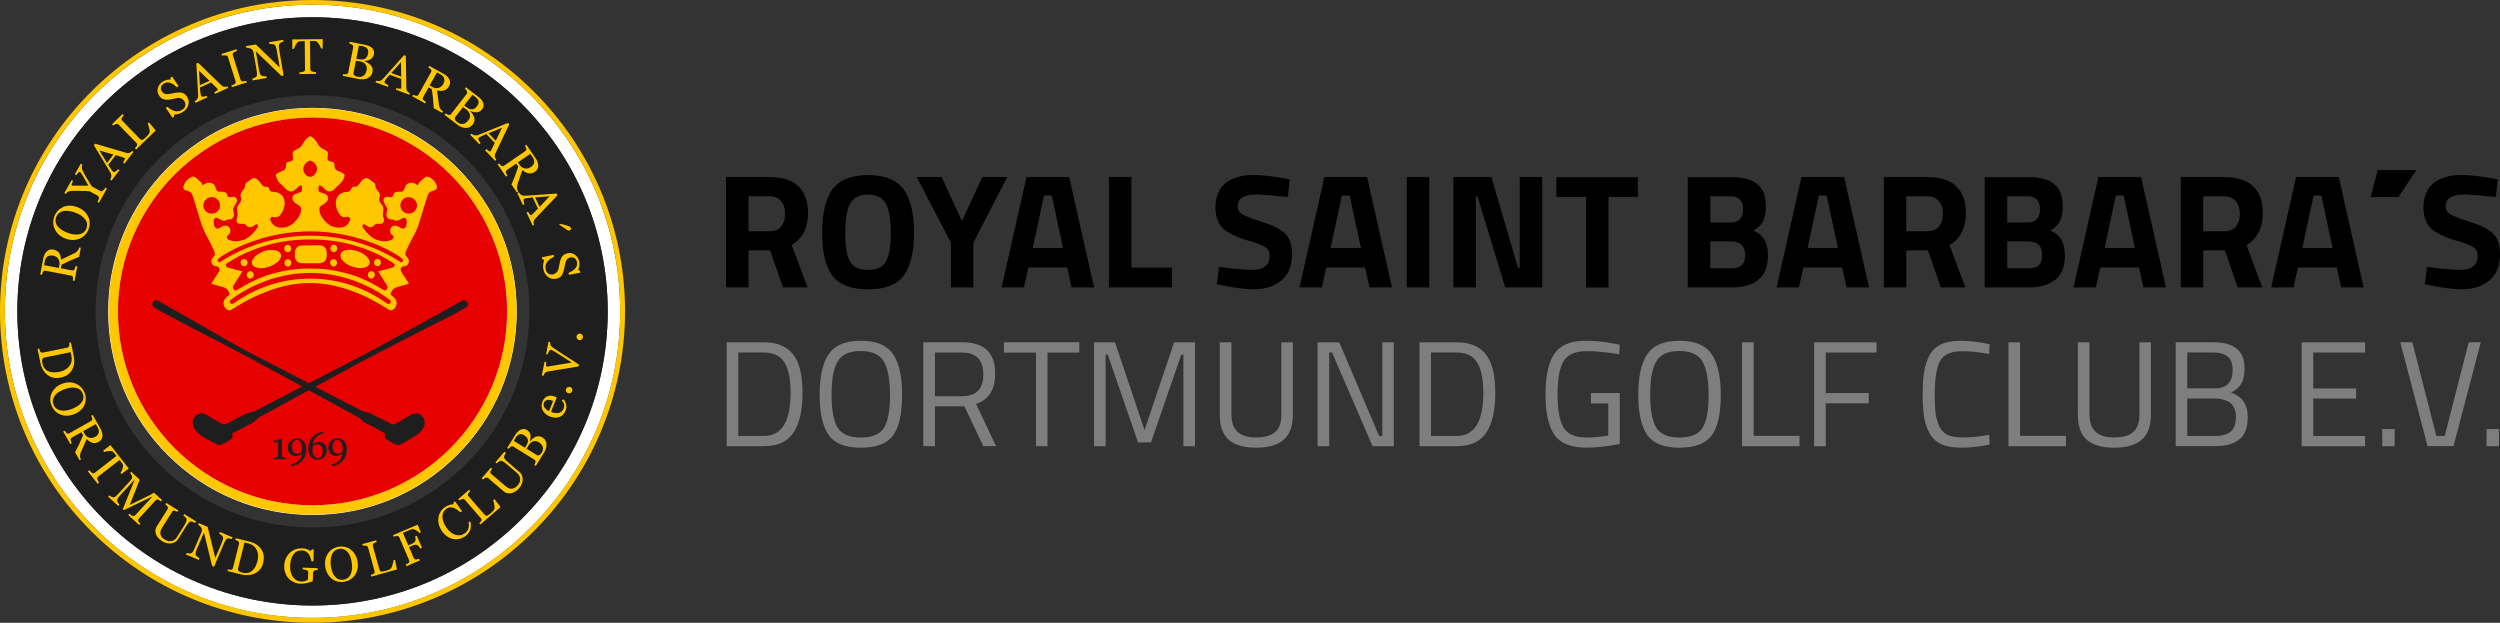 <svg width="281" height="70" viewBox="0 0 281 70" fill="none" xmlns="http://www.w3.org/2000/svg">
<rect x="0" y="0" width="281" height="70" fill="#333333" stroke="none"/>
<g clip-path="url(#clip0_484_2844)">
<path d="M35.128 1.94C53.454 1.94 68.308 16.74 68.308 35C68.308 53.26 53.454 68.06 35.128 68.06C16.802 68.06 1.948 53.252 1.948 35C1.948 16.748 16.802 1.94 35.128 1.94ZM35.128 0.529C30.458 0.529 25.931 1.445 21.666 3.234C17.543 4.973 13.851 7.459 10.673 10.625C7.495 13.792 5 17.479 3.263 21.578C1.459 25.828 0.549 30.347 0.549 34.992C0.549 39.637 1.468 44.155 3.263 48.406C5.008 52.513 7.503 56.192 10.673 59.358C13.851 62.525 17.552 65.011 21.666 66.75C25.931 68.547 30.466 69.454 35.128 69.454C39.79 69.454 44.325 68.539 48.59 66.75C52.713 65.011 56.405 62.525 59.583 59.358C62.761 56.192 65.256 52.504 66.993 48.406C68.797 44.155 69.707 39.637 69.707 34.992C69.707 30.347 68.788 25.828 66.993 21.578C65.248 17.471 62.753 13.792 59.583 10.625C56.405 7.459 52.704 4.973 48.59 3.234C44.325 1.436 39.79 0.529 35.128 0.529Z" fill="white"/>
<path d="M35.127 0.529C39.797 0.529 44.333 1.445 48.59 3.234C52.712 4.972 56.412 7.459 59.582 10.617C62.76 13.783 65.255 17.471 66.992 21.57C68.796 25.82 69.706 30.33 69.706 34.983C69.706 39.636 68.787 44.155 66.992 48.397C65.247 52.504 62.752 56.191 59.582 59.35C56.404 62.516 52.703 65.002 48.59 66.733C44.324 68.53 39.797 69.437 35.127 69.437C30.457 69.437 25.93 68.522 21.665 66.733C17.543 64.994 13.842 62.508 10.672 59.35C7.494 56.183 4.999 52.496 3.262 48.397C1.458 44.147 0.548 39.636 0.548 34.983C0.548 30.33 1.467 25.82 3.262 21.57C5.007 17.462 7.503 13.775 10.672 10.617C13.85 7.45 17.551 4.964 21.665 3.234C25.93 1.436 30.457 0.529 35.127 0.529ZM35.127 0C30.39 0 25.787 0.924 21.454 2.755C17.273 4.519 13.513 7.047 10.293 10.256C7.073 13.464 4.535 17.21 2.765 21.376C0.936 25.694 0 30.28 0 35C0 39.72 0.927 44.306 2.765 48.624C4.535 52.79 7.073 56.536 10.293 59.744C13.513 62.953 17.273 65.481 21.454 67.245C25.787 69.068 30.39 70 35.127 70C39.865 70 44.467 69.076 48.8 67.245C52.981 65.481 56.741 62.953 59.961 59.744C63.182 56.536 65.719 52.79 67.489 48.624C69.319 44.306 70.254 39.72 70.254 35C70.254 30.28 69.327 25.694 67.489 21.376C65.719 17.21 63.182 13.464 59.961 10.256C56.741 7.047 52.981 4.519 48.8 2.755C44.467 0.932 39.865 0 35.127 0Z" fill="#FFC700"/>
<path d="M58.082 35.001C58.082 41.116 55.696 46.861 51.355 51.178C47.022 55.504 41.256 57.881 35.119 57.881C28.982 57.881 23.225 55.504 18.883 51.178C14.542 46.861 12.156 41.116 12.156 35.001C12.156 28.886 14.542 23.149 18.883 18.824C23.216 14.498 28.982 12.121 35.119 12.121C41.256 12.121 47.022 14.498 51.355 18.824C55.696 23.141 58.082 28.886 58.082 35.001Z" fill="white"/>
<path d="M35.126 13.213C47.206 13.213 56.993 22.964 56.993 35.001C56.993 47.037 47.206 56.788 35.126 56.788C23.047 56.788 13.259 47.037 13.259 35.001C13.259 22.964 23.047 13.213 35.126 13.213ZM35.126 12.154C28.998 12.154 23.24 14.531 18.916 18.849C14.591 23.166 12.197 28.903 12.197 35.001C12.197 41.098 14.583 46.843 18.916 51.152C23.249 55.461 29.006 57.847 35.126 57.847C41.246 57.847 47.013 55.47 51.337 51.152C55.661 46.835 58.056 41.098 58.056 35.001C58.056 28.903 55.67 23.157 51.337 18.849C47.004 14.54 41.246 12.154 35.126 12.154Z" fill="#FFC700"/>
<path d="M35.127 56.789C47.207 56.789 56.994 47.037 56.994 35.001C56.994 22.965 47.207 13.213 35.127 13.213C23.047 13.213 13.26 22.965 13.26 35.001C13.26 47.037 23.047 56.789 35.127 56.789Z" fill="#E60000"/>
<path d="M35.127 1.939C16.801 1.939 1.947 16.739 1.947 34.999C1.947 53.259 16.801 68.059 35.127 68.059C53.453 68.059 68.307 53.259 68.307 34.999C68.307 16.739 53.445 1.939 35.127 1.939ZM35.127 59.29C21.665 59.29 10.748 48.413 10.748 34.999C10.748 21.585 21.665 10.708 35.127 10.708C48.59 10.708 59.506 21.585 59.506 34.999C59.506 48.413 48.59 59.29 35.127 59.29Z" fill="#1E1E1E"/>
<path d="M33.98 43.459C33.887 43.4 33.811 43.358 33.727 43.316C30.144 41.351 26.545 39.402 22.895 37.546C21.209 36.689 19.556 35.782 17.887 34.892C17.694 34.791 17.508 34.665 17.323 34.547C17.112 34.413 17.07 34.203 17.196 33.976C17.323 33.766 17.542 33.682 17.753 33.8C18.503 34.211 19.245 34.631 19.986 35.059C22.296 36.378 24.598 37.722 26.916 39.016C28.18 39.721 29.487 40.368 30.768 41.031C32.075 41.712 33.381 42.384 34.705 43.072C35.042 42.904 35.379 42.728 35.717 42.552C37.588 41.586 39.468 40.628 41.331 39.637C43.101 38.696 44.854 37.73 46.608 36.765C48.361 35.799 50.106 34.816 51.86 33.842C52.18 33.665 52.467 33.766 52.559 34.102C52.618 34.303 52.568 34.429 52.374 34.547C51.995 34.774 51.624 35.009 51.236 35.211C49.036 36.336 46.827 37.437 44.635 38.57C42.983 39.419 41.331 40.284 39.687 41.157C38.347 41.871 37.023 42.602 35.691 43.324C35.615 43.366 35.548 43.408 35.447 43.467C35.927 43.719 36.366 43.946 36.812 44.181C38.085 44.836 39.35 45.5 40.623 46.155C40.816 46.256 41.019 46.323 41.246 46.348C41.398 46.365 41.55 46.415 41.685 46.483C42.444 46.861 43.202 47.247 43.952 47.633C44.129 47.726 44.281 47.726 44.45 47.633C45.015 47.306 45.579 46.986 46.136 46.651C46.608 46.373 47.004 46.382 47.383 46.709C47.737 47.02 47.839 47.516 47.645 47.969C47.493 48.314 47.248 48.599 46.945 48.809C46.515 49.103 46.06 49.372 45.613 49.641C45.453 49.742 45.267 49.8 45.107 49.901C44.88 50.044 44.644 50.061 44.416 49.943C44.079 49.775 43.767 49.574 43.447 49.38C43.295 49.288 43.244 49.137 43.261 48.96C43.27 48.885 43.27 48.809 43.278 48.717C42.781 48.44 42.283 48.171 41.786 47.894C41.643 47.818 41.499 47.742 41.348 47.675C41.036 47.549 40.749 47.381 40.547 47.104C40.496 47.037 40.412 46.978 40.328 46.936C38.465 45.92 36.602 44.895 34.739 43.887C34.73 43.887 34.713 43.879 34.68 43.87C34.157 44.156 33.626 44.45 33.095 44.736C31.788 45.45 30.482 46.155 29.183 46.877C29.023 46.97 28.871 47.096 28.745 47.23C28.61 47.381 28.45 47.49 28.273 47.583C27.556 47.953 26.84 48.322 26.123 48.7C26.123 48.792 26.115 48.851 26.123 48.91C26.174 49.112 26.115 49.288 25.946 49.389C25.626 49.59 25.297 49.783 24.952 49.96C24.741 50.061 24.513 50.035 24.302 49.918C23.873 49.674 23.426 49.456 22.996 49.204C22.625 48.994 22.288 48.734 22.018 48.398C21.74 48.062 21.58 47.692 21.689 47.239C21.832 46.617 22.625 46.222 23.198 46.609C23.721 46.961 24.286 47.247 24.817 47.575C25.07 47.734 25.297 47.726 25.567 47.575C26.267 47.197 26.975 46.844 27.683 46.491C27.86 46.407 28.054 46.373 28.248 46.323C28.374 46.289 28.517 46.273 28.627 46.214C30.363 45.324 32.1 44.416 33.828 43.518C33.862 43.501 33.887 43.484 33.938 43.45L33.98 43.459Z" fill="#1E1E1E"/>
<path d="M36.333 48.539C36.342 48.59 36.35 48.615 36.35 48.657C36.35 48.673 36.342 48.699 36.333 48.715C35.692 48.858 35.296 49.253 35.153 49.925C35.22 49.891 35.262 49.875 35.296 49.849C35.65 49.631 36.072 49.614 36.35 49.833C36.704 50.093 36.788 50.462 36.704 50.866C36.62 51.311 36.232 51.638 35.802 51.664C35.262 51.689 34.9 51.462 34.74 50.975C34.436 50.009 34.9 48.766 36.215 48.539C36.24 48.539 36.274 48.539 36.325 48.539H36.333ZM36.299 50.748C36.266 50.58 36.257 50.446 36.215 50.337C36.173 50.236 36.114 50.135 36.03 50.059C35.768 49.824 35.195 49.95 35.144 50.252C35.085 50.605 35.128 50.958 35.322 51.269C35.532 51.588 35.945 51.588 36.131 51.252C36.223 51.093 36.249 50.899 36.291 50.757L36.299 50.748Z" fill="#1E1E1E"/>
<path d="M32.749 52.387C32.732 52.328 32.715 52.286 32.698 52.219C33.347 52.076 33.786 51.723 33.921 51.026C33.862 51.051 33.828 51.059 33.794 51.085C33.305 51.379 32.808 51.303 32.513 50.9C32.26 50.564 32.269 49.85 32.715 49.506C33.288 49.052 34.115 49.27 34.325 49.959C34.544 50.698 34.401 51.37 33.836 51.916C33.558 52.185 33.145 52.353 32.749 52.387ZM33.955 50.371C33.955 50.194 33.921 49.926 33.777 49.69C33.567 49.354 33.145 49.346 32.951 49.69C32.757 50.018 32.757 50.371 32.918 50.707C33.036 50.967 33.297 51.051 33.584 50.984C33.87 50.908 33.955 50.782 33.955 50.371Z" fill="#1E1E1E"/>
<path d="M37.318 52.379C37.309 52.337 37.293 52.286 37.276 52.219C37.916 52.068 38.346 51.715 38.49 51.027C38.422 51.06 38.38 51.077 38.338 51.094C37.874 51.354 37.411 51.295 37.116 50.926C36.821 50.565 36.846 49.96 37.175 49.599C37.453 49.296 37.798 49.212 38.203 49.296C38.599 49.38 38.827 49.657 38.92 50.027C39.164 51.018 38.709 52.169 37.377 52.387C37.368 52.387 37.352 52.387 37.318 52.379ZM38.523 50.38C38.523 50.203 38.49 49.943 38.355 49.708C38.144 49.347 37.706 49.347 37.503 49.708C37.326 50.035 37.309 50.38 37.495 50.716C37.63 50.968 37.874 51.052 38.169 50.976C38.448 50.901 38.54 50.775 38.532 50.371L38.523 50.38Z" fill="#1E1E1E"/>
<path d="M30.753 51.471C30.862 51.454 30.963 51.438 31.073 51.421C31.183 51.404 31.267 51.353 31.267 51.236C31.267 50.732 31.267 50.236 31.267 49.716H30.753V49.531C31.107 49.598 31.376 49.371 31.697 49.228V51.043C31.697 51.37 31.705 51.379 32.026 51.446C32.101 51.463 32.211 51.454 32.16 51.605C32.11 51.605 32.059 51.622 32 51.622H30.896C30.82 51.622 30.727 51.631 30.744 51.48L30.753 51.471Z" fill="#1E1E1E"/>
<path d="M9.087 27.835L8.893 28.868C8.488 29.028 8.134 29.179 7.839 29.313C7.544 29.448 7.232 29.599 6.912 29.759L6.836 30.153L8.058 30.389C8.126 30.397 8.176 30.397 8.235 30.389C8.286 30.38 8.328 30.347 8.37 30.279C8.387 30.246 8.412 30.195 8.437 30.111C8.463 30.036 8.48 29.969 8.496 29.91L8.69 29.943L8.378 31.573L8.185 31.539C8.185 31.497 8.193 31.43 8.201 31.346C8.201 31.262 8.201 31.203 8.201 31.17C8.193 31.111 8.159 31.069 8.117 31.035C8.075 31.002 8.024 30.977 7.949 30.968L5.158 30.439C5.091 30.431 5.032 30.422 4.981 30.439C4.931 30.447 4.88 30.481 4.846 30.548C4.821 30.59 4.796 30.649 4.77 30.716C4.745 30.783 4.72 30.842 4.711 30.892L4.518 30.859L4.855 29.087C4.888 28.927 4.931 28.776 4.99 28.642C5.049 28.507 5.133 28.381 5.226 28.289C5.318 28.188 5.428 28.121 5.563 28.07C5.689 28.028 5.841 28.02 6.01 28.053C6.161 28.079 6.288 28.129 6.389 28.196C6.499 28.264 6.583 28.348 6.65 28.457C6.709 28.549 6.76 28.667 6.794 28.784C6.827 28.91 6.853 29.045 6.87 29.188C7.156 29.045 7.401 28.927 7.594 28.835C7.788 28.742 8.033 28.625 8.311 28.49C8.437 28.431 8.53 28.373 8.589 28.322C8.657 28.264 8.707 28.213 8.749 28.154C8.783 28.112 8.808 28.053 8.842 27.986C8.867 27.919 8.884 27.86 8.901 27.818L9.095 27.852L9.087 27.835ZM5.942 28.726C5.706 28.683 5.512 28.717 5.352 28.818C5.192 28.927 5.082 29.104 5.04 29.347L4.956 29.809L6.608 30.12L6.676 29.767C6.726 29.515 6.676 29.297 6.549 29.095C6.423 28.902 6.22 28.776 5.942 28.726Z" fill="#FFC700"/>
<path d="M7.065 23.275C7.292 23.174 7.545 23.124 7.823 23.115C8.093 23.115 8.38 23.166 8.675 23.275C8.97 23.384 9.214 23.527 9.425 23.712C9.627 23.888 9.787 24.098 9.897 24.325C10.007 24.543 10.066 24.778 10.074 25.03C10.082 25.282 10.049 25.517 9.956 25.761C9.863 26.021 9.728 26.231 9.551 26.416C9.374 26.601 9.172 26.735 8.944 26.828C8.717 26.92 8.472 26.971 8.194 26.971C7.916 26.971 7.646 26.92 7.377 26.819C7.073 26.71 6.829 26.567 6.626 26.383C6.424 26.206 6.272 25.996 6.163 25.769C6.053 25.543 5.994 25.308 5.986 25.064C5.977 24.82 6.011 24.577 6.095 24.341C6.188 24.098 6.314 23.888 6.483 23.703C6.652 23.518 6.854 23.384 7.073 23.283L7.065 23.275ZM9.543 24.619C9.417 24.468 9.265 24.333 9.088 24.207C8.902 24.09 8.692 23.989 8.447 23.896C8.194 23.804 7.95 23.745 7.722 23.712C7.495 23.686 7.284 23.686 7.098 23.728C6.913 23.77 6.761 23.846 6.618 23.964C6.483 24.073 6.382 24.224 6.314 24.409C6.239 24.619 6.222 24.812 6.264 24.988C6.306 25.165 6.39 25.333 6.517 25.484C6.635 25.627 6.795 25.753 6.98 25.87C7.174 25.988 7.377 26.089 7.604 26.173C7.857 26.265 8.085 26.324 8.304 26.349C8.523 26.374 8.725 26.374 8.919 26.332C9.105 26.299 9.265 26.223 9.408 26.114C9.543 26.005 9.653 25.853 9.72 25.652C9.787 25.467 9.804 25.282 9.779 25.106C9.745 24.93 9.669 24.762 9.551 24.61L9.543 24.619Z" fill="#FFC700"/>
<path d="M9.247 18.512C9.247 18.512 9.222 18.588 9.205 18.663C9.197 18.73 9.188 18.789 9.197 18.823C9.197 18.907 9.205 18.966 9.213 18.999C9.222 19.033 9.256 19.108 9.306 19.218C9.416 19.444 9.525 19.654 9.652 19.864C9.778 20.074 9.93 20.335 10.124 20.646C10.191 20.763 10.259 20.847 10.309 20.906C10.36 20.965 10.444 21.023 10.562 21.082L11.22 21.444C11.279 21.477 11.338 21.494 11.388 21.494C11.439 21.494 11.498 21.477 11.557 21.435C11.591 21.41 11.641 21.36 11.709 21.284C11.776 21.208 11.827 21.141 11.852 21.091L12.021 21.183L11.127 22.787L10.958 22.695C10.984 22.653 11.009 22.577 11.051 22.485C11.093 22.393 11.119 22.317 11.119 22.275C11.127 22.208 11.119 22.149 11.085 22.099C11.051 22.057 11.009 22.015 10.95 21.981L10.115 21.519C10.115 21.519 10.031 21.494 9.947 21.485C9.863 21.485 9.761 21.477 9.652 21.469C9.407 21.469 9.146 21.46 8.868 21.452C8.581 21.452 8.345 21.452 8.134 21.452C8.008 21.452 7.915 21.46 7.848 21.477C7.78 21.494 7.713 21.519 7.645 21.553C7.603 21.578 7.553 21.611 7.511 21.662C7.468 21.704 7.435 21.754 7.401 21.796L7.232 21.704L8.05 20.242L8.219 20.335C8.126 20.503 8.075 20.62 8.059 20.704C8.042 20.78 8.05 20.83 8.084 20.847C8.092 20.847 8.109 20.855 8.143 20.864C8.177 20.872 8.21 20.864 8.261 20.872C8.311 20.872 8.379 20.872 8.446 20.872C8.514 20.872 8.581 20.872 8.649 20.872C8.834 20.872 9.02 20.872 9.205 20.872H9.938C9.669 20.394 9.458 20.024 9.306 19.764C9.154 19.503 9.053 19.36 9.011 19.335C8.977 19.31 8.935 19.31 8.902 19.327C8.868 19.344 8.826 19.369 8.792 19.402C8.75 19.444 8.716 19.486 8.682 19.537C8.649 19.587 8.615 19.638 8.581 19.68L8.413 19.587L9.079 18.395L9.247 18.487V18.512Z" fill="#FFC700"/>
<path d="M14.989 17.093L13.994 18.387L13.834 18.269C13.91 18.151 13.969 18.042 14.011 17.95C14.045 17.857 14.045 17.799 14.011 17.773C14.002 17.765 13.977 17.748 13.96 17.74C13.935 17.731 13.918 17.723 13.901 17.715L13.008 17.437L12.165 18.529C12.232 18.647 12.3 18.748 12.359 18.832C12.418 18.916 12.468 18.991 12.519 19.067C12.569 19.134 12.612 19.184 12.645 19.227C12.679 19.26 12.713 19.294 12.738 19.311C12.797 19.352 12.881 19.344 12.982 19.277C13.084 19.21 13.185 19.117 13.277 19.008L13.438 19.126L12.536 20.293L12.376 20.176C12.376 20.176 12.434 20.083 12.46 20.016C12.493 19.949 12.51 19.89 12.51 19.831C12.51 19.739 12.51 19.663 12.493 19.596C12.477 19.529 12.443 19.453 12.384 19.361C12.114 18.907 11.811 18.395 11.465 17.832C11.12 17.27 10.816 16.774 10.555 16.329L10.69 16.152L14.18 17.177C14.255 17.202 14.323 17.211 14.373 17.211C14.424 17.211 14.491 17.202 14.567 17.177C14.609 17.16 14.668 17.127 14.719 17.085C14.778 17.043 14.82 17.001 14.845 16.967L15.006 17.085L14.989 17.093ZM12.746 17.37L11.17 16.917L12.021 18.311L12.746 17.379V17.37Z" fill="#FFC700"/>
<path d="M16.759 13.774L17.509 14.664L15.3 16.798L15.165 16.655C15.165 16.655 15.233 16.571 15.292 16.512C15.342 16.445 15.385 16.395 15.393 16.361C15.418 16.302 15.418 16.252 15.41 16.201C15.393 16.151 15.368 16.101 15.317 16.05L13.361 14.034C13.319 13.992 13.269 13.959 13.227 13.934C13.176 13.917 13.117 13.917 13.058 13.934C13.016 13.95 12.957 13.976 12.881 14.009C12.813 14.051 12.755 14.085 12.721 14.11L12.586 13.967L13.774 12.816L13.909 12.959C13.909 12.959 13.834 13.052 13.783 13.119C13.732 13.186 13.707 13.236 13.682 13.278C13.648 13.337 13.648 13.396 13.665 13.446C13.69 13.505 13.716 13.547 13.758 13.589L15.595 15.479C15.68 15.563 15.747 15.63 15.806 15.672C15.865 15.714 15.916 15.731 15.975 15.723C16.025 15.723 16.084 15.689 16.152 15.639C16.219 15.588 16.312 15.513 16.413 15.403C16.464 15.353 16.514 15.303 16.565 15.252C16.615 15.193 16.657 15.143 16.7 15.093C16.742 15.042 16.767 14.992 16.792 14.933C16.818 14.883 16.826 14.832 16.826 14.799C16.826 14.69 16.792 14.53 16.75 14.337C16.7 14.143 16.657 13.992 16.607 13.892L16.75 13.757L16.759 13.774Z" fill="#FFC700"/>
<path d="M20.442 10.424C20.561 10.458 20.67 10.508 20.763 10.575C20.856 10.643 20.94 10.743 21.024 10.869C21.21 11.163 21.26 11.474 21.168 11.793C21.075 12.121 20.864 12.39 20.544 12.591C20.4 12.684 20.232 12.759 20.055 12.81C19.878 12.86 19.718 12.885 19.566 12.885V13.12L19.389 13.238L18.63 12.129L18.816 12.003C18.942 12.121 19.069 12.213 19.195 12.289C19.321 12.364 19.456 12.432 19.608 12.474C19.751 12.516 19.886 12.524 20.029 12.507C20.173 12.491 20.316 12.44 20.459 12.348C20.569 12.28 20.653 12.205 20.712 12.121C20.771 12.045 20.813 11.961 20.83 11.877C20.847 11.793 20.847 11.709 20.83 11.625C20.805 11.541 20.771 11.457 20.712 11.365C20.628 11.231 20.51 11.13 20.367 11.071C20.223 11.012 20.055 10.987 19.869 11.029C19.743 11.054 19.599 11.088 19.439 11.121C19.279 11.155 19.136 11.18 19.009 11.197C18.765 11.231 18.554 11.214 18.36 11.147C18.166 11.079 18.006 10.937 17.863 10.718C17.779 10.592 17.728 10.458 17.711 10.315C17.694 10.172 17.703 10.029 17.745 9.887C17.779 9.752 17.846 9.618 17.939 9.492C18.032 9.366 18.15 9.265 18.276 9.181C18.428 9.08 18.579 9.022 18.731 8.988C18.883 8.954 19.026 8.938 19.17 8.938V8.719L19.347 8.602L20.072 9.685L19.886 9.811C19.768 9.71 19.659 9.609 19.541 9.525C19.422 9.441 19.305 9.366 19.17 9.324C19.043 9.282 18.917 9.257 18.79 9.265C18.655 9.274 18.52 9.324 18.386 9.408C18.242 9.5 18.141 9.635 18.099 9.794C18.057 9.954 18.074 10.105 18.166 10.239C18.259 10.382 18.369 10.475 18.495 10.533C18.622 10.584 18.773 10.601 18.934 10.575C19.085 10.559 19.22 10.533 19.355 10.5C19.49 10.466 19.625 10.441 19.751 10.424C19.869 10.407 19.987 10.391 20.105 10.391C20.223 10.391 20.341 10.391 20.442 10.424Z" fill="#FFC700"/>
<path d="M25.652 9.877L24.168 10.557L24.084 10.381C24.21 10.314 24.311 10.246 24.387 10.179C24.463 10.112 24.488 10.062 24.471 10.028C24.471 10.011 24.454 9.994 24.438 9.978C24.421 9.961 24.412 9.944 24.395 9.927L23.73 9.264L22.474 9.835C22.474 9.969 22.49 10.095 22.499 10.196C22.507 10.297 22.524 10.389 22.532 10.473C22.541 10.557 22.558 10.616 22.566 10.666C22.575 10.717 22.591 10.759 22.608 10.784C22.642 10.851 22.718 10.876 22.836 10.868C22.962 10.86 23.089 10.826 23.224 10.767L23.308 10.944L21.959 11.557L21.875 11.38C21.917 11.355 21.968 11.322 22.027 11.28C22.086 11.238 22.128 11.187 22.162 11.145C22.204 11.07 22.238 11.002 22.254 10.935C22.271 10.868 22.271 10.784 22.271 10.683C22.246 10.154 22.212 9.558 22.17 8.903C22.128 8.247 22.094 7.659 22.069 7.147L22.271 7.055L24.876 9.583C24.935 9.633 24.986 9.675 25.036 9.7C25.087 9.726 25.146 9.742 25.222 9.759C25.272 9.759 25.331 9.759 25.399 9.751C25.466 9.742 25.525 9.726 25.567 9.709L25.652 9.885V9.877ZM23.544 9.079L22.364 7.945L22.465 9.574L23.536 9.087L23.544 9.079Z" fill="#FFC700"/>
<path d="M27.75 9.264L26.064 9.794L26.005 9.609C26.047 9.592 26.115 9.567 26.208 9.533C26.3 9.5 26.351 9.466 26.385 9.441C26.435 9.399 26.469 9.357 26.486 9.306C26.503 9.256 26.494 9.197 26.477 9.13L25.626 6.425C25.609 6.367 25.584 6.316 25.55 6.283C25.516 6.249 25.457 6.224 25.381 6.224C25.323 6.224 25.247 6.224 25.162 6.224C25.078 6.224 25.011 6.241 24.952 6.249L24.893 6.064L26.578 5.535L26.638 5.72C26.578 5.737 26.52 5.762 26.444 5.804C26.368 5.838 26.309 5.871 26.258 5.913C26.199 5.955 26.166 6.006 26.157 6.056C26.149 6.115 26.157 6.165 26.174 6.224L27.025 8.928C27.042 8.987 27.076 9.038 27.11 9.071C27.152 9.105 27.202 9.13 27.278 9.138C27.32 9.138 27.388 9.138 27.472 9.13C27.565 9.122 27.632 9.105 27.691 9.088L27.75 9.273V9.264Z" fill="#FFC700"/>
<path d="M31.874 4.67C31.823 4.678 31.747 4.712 31.646 4.754C31.545 4.796 31.477 4.838 31.435 4.88C31.376 4.939 31.351 5.031 31.343 5.165C31.343 5.3 31.36 5.468 31.393 5.661L31.874 8.491L31.638 8.533L28.755 5.77L29.092 7.761C29.126 7.987 29.176 8.155 29.218 8.265C29.261 8.374 29.328 8.458 29.395 8.5C29.446 8.533 29.539 8.559 29.674 8.567C29.808 8.575 29.901 8.584 29.943 8.575L29.977 8.769L28.392 9.037L28.358 8.844C28.409 8.836 28.485 8.802 28.595 8.752C28.704 8.701 28.772 8.659 28.797 8.626C28.856 8.567 28.881 8.483 28.89 8.374C28.89 8.265 28.881 8.088 28.831 7.836L28.502 5.93C28.485 5.846 28.46 5.762 28.418 5.686C28.375 5.61 28.325 5.552 28.266 5.51C28.19 5.459 28.089 5.426 27.971 5.4C27.853 5.375 27.76 5.367 27.684 5.375L27.65 5.182L28.755 4.997L31.435 7.576L31.123 5.736C31.081 5.51 31.039 5.342 30.989 5.224C30.938 5.107 30.887 5.031 30.82 5.006C30.761 4.981 30.677 4.964 30.55 4.947C30.432 4.939 30.34 4.93 30.28 4.939L30.247 4.745L31.823 4.477L31.857 4.67H31.874Z" fill="#FFC700"/>
<path d="M36.282 5.45H36.089C36.072 5.383 36.038 5.308 35.996 5.215C35.954 5.123 35.903 5.039 35.844 4.955C35.785 4.871 35.726 4.795 35.659 4.736C35.591 4.669 35.532 4.636 35.465 4.627C35.406 4.627 35.338 4.619 35.246 4.61C35.161 4.61 35.077 4.61 35.001 4.61H34.841L34.875 7.743C34.875 7.802 34.892 7.861 34.917 7.911C34.942 7.962 34.993 8.004 35.052 8.029C35.086 8.037 35.153 8.062 35.263 8.079C35.372 8.104 35.456 8.113 35.507 8.113V8.306L33.652 8.323V8.13C33.703 8.13 33.779 8.121 33.888 8.104C33.998 8.096 34.066 8.079 34.108 8.062C34.167 8.037 34.209 8.004 34.242 7.962C34.268 7.92 34.285 7.853 34.285 7.777L34.251 4.619H34.091C34.032 4.619 33.964 4.619 33.88 4.627C33.796 4.627 33.711 4.636 33.636 4.652C33.577 4.661 33.509 4.694 33.45 4.762C33.383 4.829 33.324 4.904 33.273 4.988C33.214 5.072 33.172 5.156 33.13 5.257C33.088 5.35 33.062 5.425 33.045 5.492H32.852V4.434L36.266 4.4V5.467H36.274L36.282 5.45Z" fill="#FFC700"/>
<path d="M41.626 7.266C41.727 7.366 41.794 7.484 41.845 7.618C41.895 7.753 41.904 7.912 41.87 8.089C41.836 8.265 41.769 8.416 41.659 8.534C41.558 8.651 41.432 8.735 41.288 8.803C41.154 8.861 41.002 8.895 40.842 8.912C40.681 8.92 40.513 8.912 40.353 8.887L38.523 8.525L38.557 8.332C38.599 8.332 38.667 8.341 38.751 8.349C38.835 8.349 38.903 8.349 38.937 8.349C38.995 8.332 39.046 8.307 39.08 8.273C39.114 8.24 39.139 8.181 39.147 8.114L39.695 5.35C39.704 5.292 39.704 5.233 39.695 5.182C39.687 5.132 39.653 5.082 39.594 5.048C39.543 5.014 39.484 4.981 39.425 4.947C39.358 4.922 39.307 4.897 39.265 4.888L39.299 4.695L41.078 5.048C41.213 5.073 41.347 5.115 41.465 5.166C41.584 5.216 41.693 5.292 41.794 5.376C41.887 5.46 41.963 5.56 42.005 5.686C42.056 5.812 42.064 5.947 42.03 6.098C42.005 6.232 41.954 6.35 41.887 6.442C41.819 6.535 41.727 6.619 41.626 6.678C41.525 6.736 41.423 6.778 41.305 6.804C41.187 6.829 41.061 6.846 40.934 6.846V6.871C41.035 6.904 41.154 6.955 41.28 7.03C41.406 7.098 41.516 7.182 41.609 7.282L41.626 7.266ZM41.213 7.853C41.255 7.627 41.213 7.425 41.094 7.249C40.968 7.072 40.766 6.955 40.479 6.904C40.361 6.879 40.268 6.862 40.184 6.854C40.108 6.846 40.041 6.829 40.007 6.829L39.737 8.181C39.712 8.29 39.737 8.391 39.822 8.467C39.906 8.542 40.024 8.601 40.193 8.626C40.462 8.677 40.681 8.643 40.858 8.517C41.035 8.391 41.154 8.173 41.213 7.862V7.853ZM41.086 6.56C41.17 6.493 41.229 6.417 41.272 6.333C41.314 6.249 41.347 6.14 41.373 6.014C41.415 5.804 41.39 5.628 41.297 5.485C41.204 5.342 41.035 5.25 40.783 5.199C40.724 5.191 40.648 5.174 40.563 5.157C40.479 5.14 40.403 5.132 40.344 5.124L40.049 6.602L40.395 6.669C40.547 6.694 40.673 6.703 40.783 6.686C40.892 6.669 40.993 6.627 41.078 6.568L41.086 6.56Z" fill="#FFC700"/>
<path d="M46.028 10.65L44.493 10.088L44.561 9.903C44.696 9.945 44.822 9.97 44.915 9.978C45.016 9.978 45.067 9.97 45.084 9.936C45.084 9.92 45.092 9.903 45.1 9.878C45.1 9.852 45.1 9.836 45.1 9.81V8.878L43.802 8.399C43.709 8.5 43.634 8.592 43.566 8.668C43.499 8.744 43.44 8.819 43.389 8.886C43.339 8.954 43.296 9.004 43.28 9.054C43.254 9.096 43.237 9.13 43.221 9.164C43.195 9.231 43.229 9.306 43.322 9.382C43.414 9.458 43.532 9.525 43.667 9.584L43.6 9.768L42.209 9.256L42.276 9.071C42.319 9.08 42.386 9.096 42.453 9.105C42.529 9.113 42.588 9.105 42.647 9.105C42.732 9.08 42.807 9.054 42.858 9.021C42.917 8.987 42.976 8.928 43.052 8.853C43.406 8.458 43.802 8.021 44.241 7.526C44.679 7.03 45.067 6.593 45.404 6.207L45.615 6.283L45.674 9.903C45.674 9.978 45.682 10.046 45.699 10.096C45.716 10.146 45.749 10.205 45.792 10.272C45.825 10.314 45.867 10.348 45.926 10.39C45.986 10.432 46.036 10.457 46.078 10.474L46.011 10.659L46.028 10.65ZM45.1 8.609L45.067 6.98L43.988 8.206L45.1 8.618V8.609Z" fill="#FFC700"/>
<path d="M49.684 12.675L48.757 12.163C48.732 11.726 48.698 11.348 48.664 11.029C48.631 10.701 48.589 10.365 48.53 10.013L48.176 9.819L47.569 10.903C47.535 10.962 47.518 11.012 47.51 11.062C47.51 11.113 47.526 11.172 47.569 11.222C47.594 11.247 47.636 11.289 47.703 11.34C47.771 11.39 47.83 11.432 47.88 11.457L47.788 11.625L46.338 10.819L46.431 10.651C46.431 10.651 46.532 10.693 46.608 10.726C46.684 10.76 46.742 10.777 46.776 10.777C46.835 10.777 46.886 10.777 46.936 10.743C46.979 10.718 47.021 10.668 47.054 10.609L48.437 8.131C48.471 8.072 48.487 8.022 48.496 7.972C48.496 7.921 48.487 7.862 48.437 7.812C48.403 7.778 48.361 7.736 48.302 7.686C48.243 7.636 48.193 7.602 48.15 7.568L48.243 7.4L49.828 8.282C49.971 8.366 50.098 8.45 50.216 8.551C50.325 8.652 50.418 8.761 50.485 8.887C50.553 9.005 50.587 9.131 50.587 9.273C50.587 9.408 50.553 9.551 50.468 9.693C50.393 9.828 50.308 9.929 50.216 10.013C50.114 10.088 50.013 10.147 49.887 10.181C49.777 10.206 49.651 10.223 49.524 10.214C49.398 10.214 49.255 10.189 49.12 10.155C49.162 10.475 49.196 10.735 49.229 10.953C49.255 11.172 49.288 11.432 49.331 11.743C49.347 11.877 49.373 11.986 49.406 12.062C49.44 12.138 49.474 12.205 49.516 12.272C49.55 12.314 49.592 12.364 49.651 12.406C49.71 12.448 49.76 12.49 49.794 12.516L49.701 12.684L49.684 12.675ZM49.836 9.416C49.954 9.206 49.98 9.013 49.929 8.828C49.878 8.643 49.743 8.484 49.524 8.366L49.111 8.14L48.294 9.609L48.614 9.786C48.833 9.912 49.061 9.945 49.288 9.878C49.516 9.819 49.701 9.668 49.836 9.425V9.416Z" fill="#FFC700"/>
<path d="M53.285 13.162C53.327 13.296 53.344 13.431 53.327 13.573C53.31 13.716 53.251 13.859 53.133 14.002C53.024 14.145 52.889 14.245 52.745 14.304C52.602 14.363 52.45 14.388 52.299 14.38C52.147 14.371 51.995 14.338 51.852 14.279C51.7 14.22 51.565 14.136 51.43 14.035L49.955 12.902L50.073 12.742C50.073 12.742 50.166 12.801 50.242 12.843C50.318 12.885 50.377 12.91 50.41 12.918C50.469 12.935 50.528 12.927 50.571 12.918C50.613 12.902 50.663 12.86 50.705 12.809L52.434 10.583C52.476 10.533 52.501 10.482 52.509 10.432C52.518 10.382 52.509 10.323 52.484 10.264C52.459 10.205 52.425 10.155 52.374 10.096C52.332 10.046 52.29 10.004 52.257 9.97L52.374 9.811L53.808 10.919C53.917 11.003 54.018 11.096 54.103 11.196C54.187 11.297 54.254 11.406 54.305 11.532C54.347 11.65 54.372 11.776 54.355 11.902C54.347 12.036 54.288 12.162 54.187 12.288C54.103 12.398 54.01 12.482 53.9 12.532C53.799 12.591 53.681 12.616 53.563 12.624C53.454 12.624 53.336 12.624 53.218 12.591C53.099 12.566 52.981 12.524 52.864 12.465L52.847 12.482C52.931 12.557 53.007 12.658 53.091 12.775C53.175 12.893 53.234 13.019 53.276 13.145L53.285 13.162ZM52.653 13.506C52.796 13.322 52.855 13.128 52.821 12.91C52.788 12.7 52.661 12.498 52.434 12.322C52.341 12.246 52.257 12.188 52.197 12.146C52.13 12.095 52.08 12.062 52.046 12.036L51.194 13.128C51.127 13.221 51.102 13.322 51.144 13.422C51.178 13.523 51.27 13.632 51.405 13.733C51.624 13.901 51.835 13.968 52.054 13.926C52.265 13.893 52.467 13.75 52.661 13.498L52.653 13.506ZM53.116 12.288C53.218 12.263 53.31 12.23 53.386 12.171C53.462 12.112 53.546 12.036 53.622 11.927C53.757 11.759 53.816 11.583 53.791 11.415C53.774 11.247 53.664 11.087 53.462 10.928C53.42 10.894 53.352 10.852 53.285 10.793C53.209 10.743 53.15 10.693 53.099 10.659L52.172 11.852L52.45 12.062C52.568 12.154 52.686 12.221 52.796 12.255C52.906 12.288 53.007 12.297 53.108 12.28L53.116 12.288Z" fill="#FFC700"/>
<path d="M55.646 18.075L54.525 16.891L54.668 16.756C54.778 16.857 54.87 16.924 54.955 16.975C55.039 17.025 55.098 17.033 55.123 17.008C55.132 17 55.148 16.983 55.165 16.966C55.182 16.949 55.191 16.933 55.199 16.907L55.612 16.067L54.659 15.068C54.533 15.118 54.423 15.169 54.331 15.211C54.238 15.253 54.154 15.295 54.078 15.328C54.002 15.362 53.943 15.396 53.901 15.429C53.859 15.454 53.825 15.479 53.8 15.505C53.749 15.555 53.741 15.639 53.8 15.748C53.85 15.857 53.926 15.975 54.019 16.084L53.876 16.219L52.855 15.152L52.999 15.018C52.999 15.018 53.083 15.085 53.142 15.127C53.201 15.169 53.26 15.194 53.319 15.202C53.403 15.219 53.488 15.227 53.555 15.219C53.623 15.219 53.707 15.185 53.8 15.152C54.297 14.959 54.845 14.732 55.452 14.48C56.059 14.228 56.607 14.01 57.087 13.816L57.239 13.976L55.679 17.252C55.646 17.319 55.629 17.386 55.62 17.436C55.612 17.495 55.62 17.554 55.62 17.63C55.629 17.68 55.654 17.73 55.688 17.798C55.722 17.857 55.755 17.907 55.789 17.941L55.646 18.075ZM55.722 15.832L56.421 14.354L54.912 14.976L55.73 15.832H55.722Z" fill="#FFC700"/>
<path d="M58.09 21.611L57.491 20.746C57.66 20.343 57.803 19.99 57.921 19.688C58.031 19.386 58.149 19.058 58.258 18.714L58.031 18.386L57.002 19.092C56.952 19.125 56.91 19.167 56.876 19.218C56.85 19.26 56.842 19.319 56.859 19.386C56.867 19.419 56.893 19.478 56.926 19.554C56.96 19.629 57.002 19.688 57.028 19.738L56.867 19.848L55.932 18.479L56.092 18.369C56.092 18.369 56.159 18.453 56.218 18.512C56.277 18.579 56.319 18.621 56.345 18.638C56.395 18.672 56.446 18.68 56.496 18.68C56.547 18.68 56.606 18.655 56.665 18.613L59.008 17.009C59.059 16.975 59.101 16.933 59.135 16.891C59.169 16.849 59.169 16.79 59.152 16.723C59.143 16.673 59.118 16.614 59.084 16.547C59.051 16.48 59.025 16.421 59 16.379L59.16 16.27L60.189 17.765C60.281 17.899 60.357 18.042 60.408 18.176C60.459 18.319 60.492 18.453 60.501 18.596C60.501 18.73 60.475 18.865 60.416 18.983C60.357 19.108 60.256 19.218 60.121 19.31C59.995 19.394 59.877 19.453 59.75 19.478C59.624 19.503 59.506 19.503 59.388 19.478C59.278 19.453 59.16 19.411 59.051 19.352C58.941 19.285 58.823 19.209 58.714 19.117C58.612 19.419 58.52 19.671 58.452 19.881C58.376 20.083 58.292 20.335 58.191 20.629C58.149 20.755 58.123 20.864 58.115 20.948C58.115 21.032 58.115 21.108 58.115 21.183C58.115 21.233 58.14 21.292 58.174 21.36C58.208 21.427 58.233 21.477 58.258 21.519L58.098 21.628L58.09 21.611ZM59.683 18.764C59.877 18.63 59.995 18.47 60.037 18.277C60.071 18.084 60.02 17.891 59.877 17.681L59.607 17.294L58.216 18.243L58.418 18.546C58.562 18.756 58.747 18.882 58.983 18.932C59.211 18.983 59.447 18.932 59.675 18.764H59.683Z" fill="#FFC700"/>
<path d="M59.877 25.357L59.178 23.887L59.355 23.803C59.422 23.929 59.489 24.03 59.557 24.105C59.624 24.181 59.675 24.206 59.709 24.189C59.725 24.189 59.742 24.172 59.759 24.156C59.776 24.139 59.793 24.131 59.81 24.114L60.467 23.442L59.877 22.199C59.734 22.207 59.616 22.215 59.515 22.232C59.413 22.241 59.321 22.258 59.236 22.266C59.152 22.274 59.093 22.291 59.043 22.299C58.992 22.308 58.95 22.325 58.925 22.341C58.857 22.375 58.832 22.451 58.849 22.568C58.866 22.694 58.899 22.82 58.95 22.955L58.773 23.039L58.141 21.703L58.318 21.619C58.343 21.661 58.377 21.712 58.427 21.77C58.469 21.829 58.52 21.871 58.571 21.896C58.646 21.938 58.722 21.972 58.781 21.989C58.849 22.006 58.933 22.006 59.034 21.997C59.565 21.963 60.155 21.922 60.813 21.88C61.47 21.829 62.052 21.787 62.566 21.753L62.659 21.955L60.155 24.584C60.105 24.643 60.063 24.693 60.037 24.744C60.012 24.794 59.995 24.853 59.978 24.928C59.978 24.979 59.978 25.038 59.987 25.105C60.004 25.172 60.012 25.231 60.037 25.273L59.86 25.357H59.877ZM60.653 23.249L61.774 22.064L60.147 22.19L60.653 23.257V23.249Z" fill="#FFC700"/>
<path d="M63.123 30.976C63.047 31.077 62.954 31.153 62.853 31.212C62.752 31.27 62.625 31.312 62.482 31.338C62.136 31.396 61.833 31.321 61.572 31.111C61.302 30.901 61.133 30.607 61.066 30.229C61.032 30.061 61.032 29.876 61.057 29.7C61.083 29.523 61.116 29.355 61.175 29.221L60.956 29.137L60.914 28.919L62.237 28.641L62.28 28.86C62.12 28.935 61.985 29.011 61.867 29.095C61.749 29.179 61.639 29.28 61.538 29.397C61.445 29.507 61.378 29.633 61.344 29.775C61.302 29.91 61.302 30.069 61.327 30.229C61.352 30.355 61.386 30.464 61.437 30.548C61.487 30.632 61.546 30.699 61.614 30.75C61.681 30.8 61.766 30.825 61.85 30.842C61.934 30.859 62.035 30.851 62.136 30.842C62.288 30.817 62.423 30.741 62.549 30.632C62.667 30.523 62.743 30.372 62.785 30.187C62.811 30.061 62.836 29.918 62.87 29.75C62.904 29.591 62.929 29.448 62.962 29.33C63.022 29.095 63.123 28.902 63.258 28.751C63.392 28.599 63.595 28.507 63.848 28.457C63.991 28.431 64.134 28.431 64.278 28.473C64.421 28.515 64.547 28.574 64.665 28.667C64.775 28.759 64.876 28.868 64.952 29.003C65.028 29.137 65.087 29.28 65.112 29.439C65.146 29.616 65.146 29.784 65.112 29.927C65.078 30.078 65.045 30.221 64.986 30.346L65.188 30.422L65.23 30.64L63.949 30.892L63.907 30.674C64.05 30.607 64.176 30.54 64.303 30.464C64.429 30.389 64.539 30.305 64.632 30.204C64.724 30.103 64.792 29.994 64.834 29.876C64.876 29.75 64.885 29.607 64.851 29.448C64.817 29.28 64.741 29.137 64.606 29.036C64.471 28.935 64.328 28.902 64.168 28.927C63.999 28.961 63.864 29.019 63.772 29.12C63.679 29.221 63.603 29.347 63.561 29.507C63.519 29.649 63.494 29.792 63.468 29.927C63.443 30.061 63.418 30.195 63.384 30.321C63.359 30.439 63.325 30.556 63.283 30.666C63.241 30.775 63.19 30.876 63.123 30.968V30.976Z" fill="#FFC700"/>
<path d="M62.912 25.139C63.258 25.231 63.578 25.307 63.898 25.407C63.999 25.441 64.092 25.517 64.159 25.601C64.193 25.651 64.193 25.777 64.151 25.827C64.1 25.886 63.999 25.903 63.915 25.92C63.89 25.92 63.848 25.903 63.814 25.886C63.494 25.676 63.182 25.466 62.861 25.256C62.887 25.206 62.904 25.172 62.92 25.139H62.912Z" fill="#FFC700"/>
<path d="M6.785 42.442C6.465 42.51 6.178 42.501 5.925 42.434C5.664 42.358 5.445 42.241 5.26 42.081C5.074 41.922 4.914 41.72 4.796 41.493C4.669 41.267 4.585 41.023 4.535 40.771L4.223 39.217L4.408 39.184C4.417 39.234 4.433 39.301 4.467 39.377C4.492 39.452 4.518 39.511 4.535 39.536C4.568 39.587 4.61 39.612 4.661 39.629C4.712 39.645 4.771 39.645 4.83 39.629L7.527 39.083C7.586 39.074 7.637 39.049 7.679 39.024C7.721 38.99 7.755 38.948 7.772 38.881C7.788 38.822 7.797 38.755 7.797 38.688C7.797 38.621 7.797 38.562 7.788 38.52L7.974 38.486L8.303 40.124C8.345 40.351 8.362 40.578 8.336 40.813C8.311 41.048 8.261 41.258 8.168 41.434C8.058 41.687 7.89 41.897 7.662 42.073C7.434 42.249 7.148 42.375 6.811 42.442H6.785ZM6.659 41.796C6.912 41.745 7.131 41.67 7.316 41.56C7.502 41.451 7.662 41.317 7.788 41.157C7.906 41.006 7.991 40.838 8.033 40.645C8.075 40.452 8.084 40.25 8.033 40.032C8.016 39.956 7.999 39.881 7.982 39.788C7.957 39.696 7.949 39.629 7.932 39.587L5.066 40.166C4.905 40.2 4.804 40.267 4.762 40.376C4.72 40.485 4.72 40.628 4.762 40.821C4.804 41.048 4.889 41.233 4.998 41.384C5.108 41.535 5.251 41.653 5.411 41.72C5.58 41.796 5.765 41.846 5.968 41.855C6.17 41.863 6.398 41.846 6.65 41.796H6.659Z" fill="#FFC700"/>
<path d="M9.466 45.566C9.365 45.785 9.213 45.978 9.011 46.154C8.809 46.331 8.573 46.465 8.286 46.574C7.999 46.675 7.73 46.725 7.46 46.725C7.19 46.725 6.954 46.667 6.727 46.566C6.507 46.465 6.314 46.331 6.153 46.154C5.985 45.978 5.867 45.776 5.774 45.541C5.681 45.289 5.639 45.046 5.656 44.802C5.673 44.559 5.732 44.323 5.841 44.113C5.951 43.903 6.103 43.71 6.297 43.534C6.499 43.357 6.727 43.223 6.996 43.131C7.283 43.021 7.561 42.971 7.822 42.979C8.084 42.979 8.328 43.038 8.556 43.139C8.783 43.24 8.969 43.374 9.137 43.551C9.306 43.727 9.424 43.928 9.517 44.164C9.61 44.399 9.643 44.642 9.635 44.886C9.626 45.13 9.567 45.356 9.466 45.566ZM6.794 46.129C6.979 46.163 7.182 46.171 7.393 46.146C7.603 46.121 7.822 46.062 8.067 45.97C8.311 45.877 8.531 45.768 8.716 45.65C8.901 45.524 9.053 45.39 9.163 45.247C9.272 45.104 9.34 44.945 9.365 44.777C9.39 44.609 9.374 44.432 9.306 44.256C9.23 44.054 9.121 43.903 8.977 43.794C8.834 43.685 8.665 43.618 8.48 43.584C8.303 43.551 8.101 43.559 7.89 43.584C7.679 43.618 7.46 43.677 7.241 43.752C6.996 43.844 6.786 43.945 6.609 44.063C6.432 44.181 6.28 44.315 6.17 44.458C6.061 44.6 5.985 44.76 5.951 44.928C5.917 45.096 5.943 45.272 6.01 45.466C6.077 45.642 6.179 45.793 6.314 45.902C6.448 46.012 6.617 46.087 6.794 46.129Z" fill="#FFC700"/>
<path d="M8.944 51.723L8.438 50.833C8.632 50.463 8.8 50.127 8.935 49.841C9.07 49.556 9.205 49.253 9.34 48.926L9.146 48.581L8.092 49.178C8.033 49.211 7.991 49.245 7.966 49.287C7.932 49.329 7.924 49.379 7.932 49.455C7.932 49.489 7.957 49.547 7.983 49.623C8.017 49.699 8.042 49.757 8.067 49.808L7.898 49.9L7.098 48.498L7.266 48.405C7.266 48.405 7.325 48.489 7.376 48.556C7.426 48.623 7.46 48.666 7.494 48.691C7.536 48.724 7.587 48.741 7.637 48.741C7.688 48.741 7.747 48.724 7.806 48.691L10.2 47.338C10.259 47.305 10.301 47.271 10.335 47.238C10.368 47.196 10.377 47.145 10.368 47.07C10.36 47.028 10.343 46.969 10.318 46.893C10.293 46.826 10.276 46.767 10.25 46.725L10.419 46.633L11.287 48.17C11.363 48.313 11.431 48.447 11.464 48.59C11.507 48.733 11.523 48.867 11.515 49.001C11.515 49.136 11.473 49.253 11.405 49.371C11.338 49.489 11.237 49.581 11.093 49.665C10.967 49.741 10.841 49.783 10.723 49.799C10.604 49.816 10.486 49.799 10.368 49.766C10.259 49.732 10.158 49.682 10.048 49.606C9.947 49.539 9.837 49.447 9.736 49.354C9.61 49.64 9.509 49.875 9.424 50.068C9.34 50.261 9.23 50.496 9.112 50.774C9.053 50.9 9.02 51.001 9.011 51.076C9.003 51.16 8.994 51.236 8.994 51.303C8.994 51.353 9.011 51.412 9.037 51.479C9.062 51.546 9.079 51.605 9.104 51.639L8.935 51.731L8.944 51.723ZM10.714 49.094C10.916 48.985 11.043 48.833 11.093 48.649C11.144 48.464 11.11 48.271 10.992 48.061L10.765 47.666L9.34 48.464L9.517 48.775C9.643 48.993 9.812 49.127 10.031 49.195C10.25 49.262 10.478 49.228 10.714 49.094Z" fill="#FFC700"/>
<path d="M13.656 53.295L13.538 53.152C13.58 53.102 13.622 53.026 13.665 52.942C13.707 52.849 13.74 52.766 13.774 52.673C13.808 52.581 13.825 52.488 13.833 52.404C13.841 52.312 13.833 52.245 13.799 52.194C13.774 52.144 13.732 52.085 13.681 52.018C13.631 51.951 13.589 51.884 13.538 51.825L13.445 51.699L11.043 53.563C11.001 53.597 10.959 53.639 10.942 53.689C10.916 53.74 10.916 53.799 10.933 53.866C10.942 53.899 10.975 53.967 11.018 54.059C11.06 54.151 11.102 54.227 11.136 54.269L10.984 54.387L9.871 52.967L10.023 52.849C10.023 52.849 10.107 52.942 10.183 53.017C10.259 53.093 10.309 53.144 10.343 53.16C10.402 53.194 10.453 53.202 10.503 53.202C10.554 53.202 10.613 53.169 10.672 53.127L13.091 51.245L12.999 51.119C12.965 51.077 12.923 51.019 12.864 50.96C12.813 50.892 12.754 50.834 12.704 50.783C12.661 50.741 12.594 50.716 12.51 50.699C12.417 50.691 12.324 50.682 12.231 50.699C12.139 50.699 12.038 50.724 11.936 50.741C11.835 50.767 11.759 50.783 11.709 50.809L11.591 50.657L12.409 50.027L14.465 52.656L13.648 53.286L13.656 53.295Z" fill="#FFC700"/>
<path d="M15.663 59.03L14.415 57.888L14.542 57.745C14.584 57.787 14.652 57.838 14.727 57.888C14.803 57.947 14.862 57.98 14.904 57.989C14.972 57.997 15.022 57.997 15.073 57.989C15.123 57.972 15.166 57.947 15.216 57.896L17.088 55.864L17.054 55.839L13.901 57.342L13.8 57.25L15.115 53.974L15.09 53.949L13.556 55.62C13.404 55.78 13.303 55.914 13.244 56.015C13.185 56.116 13.159 56.208 13.168 56.284C13.168 56.343 13.21 56.418 13.277 56.527C13.345 56.636 13.395 56.704 13.421 56.729L13.294 56.872L12.156 55.83L12.283 55.687C12.35 55.738 12.418 55.788 12.493 55.83C12.569 55.872 12.645 55.897 12.704 55.906C12.78 55.906 12.873 55.881 12.957 55.822C13.041 55.763 13.168 55.645 13.336 55.461L14.652 54.024C14.727 53.94 14.778 53.865 14.812 53.797C14.837 53.73 14.854 53.655 14.845 53.588C14.837 53.512 14.812 53.445 14.77 53.369C14.727 53.302 14.677 53.235 14.618 53.176L14.744 53.033L15.705 53.915L14.584 56.754L16.885 55.629C16.97 55.587 17.054 55.536 17.138 55.486C17.223 55.427 17.273 55.393 17.298 55.368L18.217 56.208L18.091 56.351C18.091 56.351 17.998 56.284 17.931 56.242C17.863 56.2 17.813 56.175 17.779 56.158C17.72 56.133 17.661 56.133 17.61 56.158C17.56 56.183 17.518 56.217 17.476 56.258L15.621 58.274C15.579 58.316 15.553 58.367 15.537 58.409C15.528 58.451 15.537 58.51 15.553 58.577C15.562 58.61 15.596 58.661 15.646 58.728C15.697 58.795 15.739 58.846 15.773 58.879L15.646 59.022H15.655L15.663 59.03Z" fill="#FFC700"/>
<path d="M21.892 58.762C21.85 58.736 21.782 58.703 21.689 58.669C21.597 58.636 21.512 58.619 21.445 58.619C21.369 58.619 21.293 58.669 21.201 58.77C21.108 58.871 21.015 58.997 20.922 59.148L20.046 60.551C19.936 60.727 19.801 60.861 19.641 60.945C19.481 61.029 19.312 61.08 19.144 61.088C18.975 61.088 18.806 61.071 18.655 61.029C18.494 60.979 18.36 60.92 18.242 60.845C18.048 60.719 17.888 60.584 17.77 60.441C17.651 60.299 17.567 60.148 17.517 59.996C17.466 59.845 17.449 59.702 17.474 59.559C17.491 59.417 17.542 59.282 17.618 59.165L18.815 57.267C18.849 57.216 18.865 57.166 18.874 57.115C18.874 57.073 18.865 57.014 18.832 56.947C18.806 56.905 18.764 56.855 18.722 56.804C18.672 56.754 18.629 56.712 18.587 56.687L18.688 56.527L20.046 57.376L19.945 57.535C19.902 57.51 19.843 57.485 19.767 57.46C19.692 57.434 19.641 57.418 19.599 57.401C19.531 57.384 19.481 57.401 19.439 57.426C19.396 57.46 19.354 57.502 19.329 57.552L18.216 59.324C18.166 59.408 18.115 59.509 18.073 59.61C18.031 59.719 18.014 59.828 18.022 59.946C18.022 60.063 18.065 60.181 18.14 60.299C18.208 60.416 18.334 60.525 18.511 60.643C18.68 60.744 18.84 60.811 18.983 60.828C19.127 60.845 19.262 60.828 19.388 60.786C19.498 60.744 19.599 60.685 19.683 60.609C19.767 60.534 19.835 60.458 19.894 60.366L20.72 59.047C20.821 58.879 20.897 58.736 20.939 58.61C20.981 58.484 20.99 58.4 20.965 58.333C20.931 58.266 20.88 58.19 20.804 58.106C20.728 58.031 20.661 57.972 20.61 57.938L20.712 57.779L22.044 58.61L21.942 58.77L21.892 58.762Z" fill="#FFC700"/>
<path d="M26.049 60.584C25.998 60.567 25.923 60.55 25.822 60.534C25.712 60.517 25.636 60.517 25.585 60.525C25.51 60.542 25.434 60.601 25.366 60.71C25.299 60.819 25.223 60.962 25.147 61.138L24.06 63.7L23.84 63.608L22.922 59.845L22.154 61.651C22.07 61.852 22.02 62.012 21.994 62.13C21.969 62.247 21.977 62.339 22.011 62.407C22.037 62.457 22.096 62.524 22.205 62.608C22.315 62.692 22.382 62.743 22.424 62.759L22.348 62.936L20.898 62.323L20.974 62.146C21.017 62.163 21.101 62.18 21.219 62.197C21.337 62.214 21.413 62.214 21.455 62.197C21.531 62.172 21.598 62.121 21.666 62.037C21.725 61.953 21.809 61.794 21.902 61.567L22.635 59.845C22.669 59.769 22.686 59.685 22.694 59.601C22.694 59.517 22.694 59.442 22.66 59.383C22.627 59.307 22.559 59.223 22.475 59.139C22.39 59.055 22.315 59.005 22.256 58.971L22.331 58.795L23.343 59.223L24.195 62.726L24.903 61.063C24.987 60.861 25.046 60.693 25.063 60.576C25.08 60.458 25.071 60.366 25.038 60.307C25.004 60.256 24.945 60.198 24.852 60.122C24.759 60.046 24.683 59.996 24.633 59.971L24.709 59.794L26.142 60.399L26.066 60.576L26.049 60.584Z" fill="#FFC700"/>
<path d="M29.589 63.247C29.514 63.558 29.387 63.818 29.21 64.02C29.033 64.222 28.831 64.373 28.603 64.474C28.375 64.574 28.131 64.633 27.878 64.641C27.625 64.65 27.364 64.633 27.111 64.566L25.568 64.188L25.61 64.003C25.661 64.011 25.729 64.028 25.813 64.037C25.897 64.045 25.956 64.045 25.981 64.037C26.04 64.028 26.083 64.003 26.116 63.961C26.15 63.919 26.175 63.869 26.192 63.81L26.858 61.156C26.875 61.097 26.875 61.038 26.867 60.988C26.858 60.937 26.824 60.887 26.774 60.845C26.723 60.803 26.673 60.769 26.614 60.744C26.555 60.719 26.504 60.694 26.453 60.677L26.496 60.492L28.123 60.895C28.342 60.954 28.561 61.038 28.755 61.164C28.957 61.29 29.117 61.425 29.252 61.584C29.429 61.794 29.556 62.038 29.615 62.315C29.674 62.592 29.665 62.903 29.581 63.239L29.589 63.247ZM28.94 63.088C28.999 62.844 29.025 62.609 29.008 62.39C28.991 62.172 28.94 61.979 28.848 61.794C28.763 61.626 28.645 61.475 28.485 61.349C28.325 61.223 28.148 61.139 27.929 61.08C27.861 61.063 27.777 61.047 27.684 61.021C27.591 61.005 27.524 60.988 27.482 60.979L26.774 63.81C26.732 63.969 26.757 64.087 26.833 64.171C26.909 64.255 27.044 64.322 27.238 64.364C27.457 64.423 27.659 64.431 27.853 64.389C28.038 64.356 28.198 64.28 28.333 64.163C28.477 64.045 28.603 63.894 28.696 63.718C28.789 63.541 28.873 63.323 28.932 63.071L28.94 63.088Z" fill="#FFC700"/>
<path d="M35.692 64.078C35.65 64.078 35.591 64.087 35.515 64.095C35.439 64.103 35.38 64.12 35.338 64.137C35.279 64.162 35.245 64.196 35.22 64.246C35.195 64.297 35.186 64.355 35.178 64.414V64.708C35.161 64.918 35.152 65.069 35.152 65.145C35.152 65.221 35.152 65.279 35.152 65.33C34.908 65.431 34.663 65.498 34.427 65.548C34.191 65.599 33.955 65.615 33.728 65.607C33.483 65.599 33.247 65.54 33.028 65.439C32.809 65.338 32.615 65.204 32.446 65.027C32.278 64.851 32.151 64.641 32.067 64.389C31.974 64.145 31.932 63.868 31.949 63.574C31.957 63.289 32.017 63.02 32.126 62.776C32.236 62.533 32.379 62.323 32.564 62.146C32.742 61.978 32.952 61.844 33.188 61.752C33.433 61.659 33.686 61.626 33.955 61.634C34.175 61.642 34.36 61.676 34.512 61.735C34.672 61.794 34.807 61.861 34.925 61.936L35.043 61.76H35.262L35.237 63.096H35.017C34.984 62.936 34.942 62.793 34.891 62.65C34.84 62.508 34.773 62.373 34.689 62.264C34.605 62.146 34.503 62.054 34.377 61.987C34.25 61.911 34.099 61.878 33.93 61.869C33.736 61.869 33.559 61.894 33.407 61.962C33.256 62.029 33.112 62.146 33.003 62.289C32.885 62.432 32.792 62.617 32.725 62.835C32.657 63.053 32.615 63.297 32.607 63.574C32.598 63.818 32.615 64.045 32.666 64.255C32.716 64.473 32.792 64.658 32.902 64.817C33.003 64.977 33.138 65.111 33.306 65.204C33.466 65.305 33.66 65.355 33.871 65.363C34.031 65.363 34.175 65.355 34.309 65.305C34.444 65.263 34.537 65.212 34.596 65.162C34.613 65.069 34.621 64.977 34.63 64.885C34.63 64.792 34.638 64.708 34.638 64.641V64.431C34.647 64.355 34.638 64.288 34.621 64.23C34.605 64.171 34.562 64.129 34.495 64.095C34.436 64.07 34.36 64.045 34.259 64.028C34.158 64.011 34.082 64.003 34.023 63.994V63.801L35.709 63.868V64.061H35.7L35.692 64.078Z" fill="#FFC700"/>
<path d="M39.486 61.835C39.68 61.987 39.832 62.18 39.958 62.415C40.085 62.65 40.16 62.919 40.203 63.213C40.236 63.515 40.228 63.792 40.16 64.044C40.093 64.305 39.983 64.523 39.832 64.716C39.688 64.909 39.511 65.061 39.301 65.178C39.09 65.296 38.862 65.371 38.618 65.405C38.356 65.439 38.104 65.413 37.867 65.346C37.632 65.279 37.421 65.162 37.244 65.002C37.058 64.851 36.907 64.657 36.788 64.422C36.662 64.187 36.586 63.935 36.553 63.65C36.519 63.347 36.527 63.062 36.595 62.81C36.662 62.558 36.772 62.331 36.915 62.138C37.058 61.945 37.244 61.785 37.455 61.667C37.665 61.55 37.893 61.474 38.137 61.441C38.39 61.407 38.635 61.432 38.871 61.499C39.107 61.567 39.318 61.676 39.495 61.827L39.486 61.835ZM39.41 64.557C39.486 64.38 39.545 64.196 39.562 63.986C39.587 63.776 39.579 63.549 39.545 63.297C39.511 63.036 39.461 62.801 39.385 62.591C39.309 62.381 39.208 62.205 39.09 62.071C38.972 61.936 38.837 61.827 38.677 61.76C38.517 61.693 38.34 61.667 38.154 61.693C37.943 61.718 37.766 61.793 37.623 61.903C37.488 62.02 37.379 62.163 37.303 62.339C37.235 62.507 37.185 62.692 37.168 62.91C37.151 63.12 37.151 63.347 37.185 63.574C37.218 63.826 37.269 64.053 37.336 64.254C37.404 64.456 37.505 64.624 37.623 64.775C37.741 64.918 37.876 65.027 38.036 65.094C38.196 65.162 38.373 65.187 38.576 65.162C38.77 65.136 38.93 65.069 39.081 64.968C39.225 64.859 39.334 64.725 39.41 64.548V64.557Z" fill="#FFC700"/>
<path d="M44.392 62.902L44.619 64.011L41.736 64.809L41.686 64.624C41.686 64.624 41.787 64.59 41.863 64.557C41.938 64.523 41.989 64.498 42.023 64.481C42.065 64.448 42.099 64.406 42.107 64.355C42.115 64.305 42.107 64.246 42.099 64.179L41.374 61.558C41.357 61.499 41.332 61.449 41.298 61.415C41.264 61.373 41.214 61.348 41.146 61.34C41.104 61.331 41.036 61.323 40.961 61.323C40.885 61.323 40.817 61.323 40.775 61.34L40.725 61.155L42.284 60.727L42.335 60.911C42.284 60.928 42.225 60.953 42.158 60.987C42.082 61.02 42.031 61.054 41.998 61.079C41.947 61.113 41.913 61.163 41.905 61.222C41.905 61.281 41.905 61.331 41.913 61.39L42.596 63.843C42.63 63.952 42.655 64.044 42.689 64.103C42.714 64.162 42.756 64.204 42.807 64.229C42.857 64.246 42.916 64.254 43.001 64.237C43.085 64.229 43.194 64.195 43.338 64.162C43.405 64.145 43.473 64.128 43.54 64.103C43.608 64.078 43.675 64.053 43.734 64.028C43.793 64.002 43.844 63.969 43.894 63.935C43.936 63.901 43.97 63.868 43.987 63.834C44.038 63.733 44.088 63.591 44.139 63.406C44.189 63.221 44.215 63.07 44.231 62.961L44.417 62.91L44.392 62.902Z" fill="#FFC700"/>
<path d="M47.316 59.829L47.131 59.905C47.038 59.787 46.912 59.678 46.734 59.586C46.557 59.485 46.423 59.451 46.313 59.477C46.263 59.493 46.195 59.51 46.119 59.544C46.052 59.569 45.967 59.603 45.875 59.645L45.285 59.897L45.892 61.299L46.296 61.123C46.423 61.072 46.507 61.014 46.566 60.963C46.625 60.904 46.667 60.846 46.692 60.77C46.709 60.72 46.718 60.653 46.709 60.56C46.709 60.468 46.684 60.384 46.659 60.291L46.844 60.216L47.434 61.585L47.249 61.66C47.215 61.593 47.156 61.518 47.089 61.434C47.021 61.358 46.962 61.299 46.912 61.274C46.836 61.232 46.751 61.215 46.667 61.232C46.583 61.24 46.49 61.266 46.38 61.316L45.976 61.492L46.49 62.694C46.515 62.752 46.549 62.794 46.583 62.828C46.625 62.861 46.675 62.878 46.743 62.887C46.777 62.887 46.836 62.878 46.92 62.861C47.013 62.845 47.08 62.828 47.122 62.811L47.198 62.987L45.672 63.643L45.596 63.466C45.647 63.441 45.706 63.407 45.79 63.365C45.866 63.324 45.917 63.29 45.942 63.265C45.984 63.223 46.001 63.172 46.01 63.122C46.01 63.072 46.01 63.013 45.976 62.954L44.897 60.434C44.871 60.375 44.846 60.333 44.804 60.3C44.77 60.266 44.711 60.249 44.644 60.249C44.593 60.249 44.517 60.249 44.442 60.275C44.357 60.291 44.298 60.308 44.248 60.325L44.172 60.149L46.937 58.973L47.316 59.846V59.829Z" fill="#FFC700"/>
<path d="M52.198 60.333C52.004 60.459 51.802 60.543 51.574 60.585C51.355 60.627 51.128 60.627 50.892 60.576C50.664 60.526 50.445 60.425 50.234 60.274C50.023 60.123 49.829 59.93 49.661 59.669C49.492 59.417 49.374 59.165 49.315 58.905C49.256 58.645 49.248 58.401 49.281 58.157C49.315 57.922 49.408 57.704 49.534 57.494C49.669 57.292 49.838 57.116 50.049 56.981C50.209 56.881 50.361 56.805 50.512 56.755C50.664 56.704 50.824 56.679 50.984 56.679V56.469L51.153 56.352L51.928 57.46L51.743 57.586C51.642 57.494 51.532 57.393 51.397 57.301C51.263 57.208 51.136 57.133 51.01 57.091C50.866 57.04 50.731 57.015 50.596 57.023C50.462 57.032 50.327 57.082 50.2 57.166C50.057 57.267 49.939 57.385 49.863 57.536C49.779 57.679 49.737 57.847 49.728 58.031C49.728 58.208 49.754 58.409 49.829 58.628C49.905 58.846 50.023 59.073 50.175 59.3C50.31 59.501 50.462 59.669 50.622 59.804C50.79 59.938 50.959 60.039 51.144 60.098C51.322 60.157 51.507 60.182 51.684 60.165C51.861 60.148 52.03 60.089 52.198 59.98C52.316 59.896 52.417 59.804 52.493 59.703C52.569 59.594 52.628 59.493 52.653 59.375C52.687 59.258 52.704 59.14 52.704 59.023C52.704 58.905 52.687 58.779 52.662 58.661L52.881 58.628C52.965 59.023 52.94 59.367 52.822 59.636C52.696 59.913 52.493 60.148 52.198 60.341V60.333Z" fill="#FFC700"/>
<path d="M55.578 56.09L56.26 56.998L53.993 58.955L53.866 58.812C53.866 58.812 53.942 58.736 53.993 58.677C54.052 58.618 54.085 58.568 54.102 58.543C54.127 58.492 54.136 58.442 54.127 58.392C54.119 58.341 54.085 58.291 54.043 58.241L52.256 56.191C52.214 56.149 52.172 56.115 52.13 56.09C52.087 56.065 52.029 56.065 51.961 56.09C51.919 56.099 51.86 56.124 51.792 56.157C51.725 56.191 51.666 56.225 51.632 56.25L51.506 56.107L52.728 55.049L52.855 55.192C52.855 55.192 52.779 55.276 52.72 55.343C52.669 55.41 52.636 55.452 52.619 55.486C52.585 55.544 52.576 55.595 52.593 55.654C52.61 55.704 52.636 55.754 52.678 55.796L54.355 57.72C54.431 57.812 54.498 57.871 54.549 57.913C54.6 57.955 54.659 57.972 54.709 57.972C54.76 57.972 54.819 57.947 54.886 57.896C54.954 57.854 55.046 57.779 55.156 57.686C55.207 57.644 55.257 57.594 55.308 57.543C55.358 57.493 55.409 57.443 55.451 57.392C55.493 57.342 55.527 57.291 55.552 57.249C55.578 57.199 55.594 57.157 55.594 57.115C55.594 57.006 55.578 56.855 55.544 56.661C55.51 56.468 55.468 56.325 55.434 56.225L55.578 56.099V56.09Z" fill="#FFC700"/>
<path d="M56.851 50.925C56.851 50.925 56.784 51.025 56.733 51.118C56.682 51.202 56.657 51.286 56.649 51.353C56.64 51.429 56.674 51.513 56.758 51.613C56.843 51.714 56.952 51.823 57.096 51.949L58.352 53.025C58.512 53.159 58.621 53.31 58.68 53.478C58.739 53.646 58.765 53.814 58.748 53.99C58.731 54.158 58.68 54.318 58.613 54.469C58.545 54.612 58.461 54.746 58.368 54.855C58.217 55.032 58.065 55.166 57.896 55.259C57.736 55.359 57.576 55.418 57.416 55.444C57.256 55.469 57.112 55.46 56.969 55.418C56.826 55.376 56.708 55.318 56.598 55.217L54.887 53.755C54.836 53.713 54.794 53.688 54.744 53.68C54.702 53.671 54.642 53.68 54.575 53.696C54.525 53.713 54.474 53.747 54.415 53.789C54.356 53.831 54.314 53.873 54.28 53.898L54.137 53.772L55.174 52.562L55.317 52.688C55.317 52.688 55.249 52.781 55.207 52.848C55.165 52.915 55.14 52.966 55.131 52.999C55.106 53.058 55.106 53.117 55.131 53.159C55.157 53.209 55.19 53.251 55.233 53.285L56.826 54.645C56.902 54.713 56.994 54.772 57.096 54.83C57.197 54.889 57.306 54.923 57.416 54.931C57.534 54.94 57.66 54.923 57.787 54.872C57.913 54.822 58.048 54.713 58.183 54.562C58.309 54.41 58.394 54.268 58.436 54.125C58.478 53.982 58.478 53.848 58.453 53.722C58.428 53.604 58.385 53.503 58.326 53.411C58.267 53.318 58.191 53.243 58.116 53.167L56.927 52.151C56.775 52.025 56.64 51.924 56.531 51.865C56.413 51.807 56.328 51.781 56.261 51.798C56.185 51.815 56.101 51.857 56.017 51.924C55.924 51.991 55.865 52.042 55.823 52.084L55.679 51.958L56.699 50.773L56.843 50.899L56.851 50.925Z" fill="#FFC700"/>
<path d="M60.146 49.119C60.273 49.061 60.399 49.035 60.542 49.035C60.686 49.035 60.829 49.086 60.981 49.178C61.133 49.271 61.242 49.388 61.31 49.523C61.377 49.657 61.419 49.8 61.428 49.951C61.428 50.094 61.419 50.245 61.369 50.396C61.327 50.547 61.259 50.69 61.175 50.833L60.222 52.37L60.062 52.269C60.062 52.269 60.104 52.177 60.138 52.101C60.172 52.026 60.188 51.967 60.197 51.925C60.205 51.866 60.197 51.816 60.172 51.774C60.146 51.732 60.104 51.698 60.053 51.656L57.727 50.22C57.676 50.186 57.626 50.169 57.575 50.161C57.525 50.161 57.474 50.169 57.415 50.203C57.364 50.236 57.314 50.279 57.272 50.321C57.221 50.371 57.187 50.413 57.162 50.447L57.002 50.346L57.938 48.851C58.014 48.733 58.089 48.632 58.182 48.54C58.275 48.447 58.376 48.372 58.494 48.313C58.604 48.254 58.722 48.229 58.848 48.221C58.974 48.221 59.109 48.254 59.236 48.338C59.345 48.406 59.438 48.489 59.506 48.59C59.573 48.683 59.607 48.792 59.624 48.909C59.641 49.019 59.641 49.128 59.624 49.245C59.607 49.363 59.581 49.481 59.539 49.598H59.565C59.632 49.523 59.725 49.43 59.826 49.338C59.935 49.245 60.045 49.17 60.163 49.119H60.146ZM59.32 49.371C59.286 49.271 59.244 49.195 59.177 49.119C59.109 49.052 59.025 48.985 58.924 48.918C58.747 48.809 58.578 48.767 58.41 48.809C58.25 48.842 58.098 48.968 57.971 49.178C57.938 49.229 57.904 49.287 57.862 49.363C57.82 49.439 57.786 49.497 57.752 49.556L59 50.329L59.177 50.043C59.253 49.917 59.303 49.8 59.329 49.691C59.354 49.581 59.345 49.481 59.32 49.388V49.371ZM60.551 49.699C60.357 49.581 60.163 49.548 59.961 49.598C59.758 49.649 59.581 49.8 59.43 50.035C59.371 50.136 59.32 50.211 59.278 50.287C59.236 50.354 59.211 50.404 59.185 50.438L60.323 51.144C60.416 51.203 60.517 51.211 60.61 51.16C60.703 51.11 60.795 51.018 60.888 50.883C61.031 50.657 61.074 50.438 61.014 50.236C60.956 50.035 60.804 49.85 60.542 49.699H60.551Z" fill="#FFC700"/>
<path d="M63.333 44.878C63.485 45.054 63.595 45.256 63.637 45.483C63.687 45.701 63.662 45.928 63.578 46.146C63.502 46.348 63.392 46.507 63.266 46.625C63.139 46.751 62.996 46.835 62.836 46.885C62.676 46.936 62.507 46.952 62.33 46.936C62.153 46.919 61.976 46.877 61.791 46.81C61.63 46.742 61.487 46.658 61.352 46.549C61.217 46.44 61.108 46.306 61.023 46.163C60.948 46.02 60.897 45.869 60.88 45.693C60.863 45.525 60.889 45.348 60.956 45.172C61.023 44.995 61.116 44.853 61.226 44.743C61.335 44.634 61.453 44.567 61.58 44.525C61.706 44.483 61.833 44.466 61.976 44.483C62.119 44.491 62.263 44.533 62.414 44.592L62.583 44.659L61.934 46.297C62.094 46.364 62.246 46.406 62.389 46.423C62.532 46.448 62.667 46.44 62.794 46.415C62.92 46.39 63.03 46.331 63.123 46.247C63.224 46.163 63.3 46.045 63.359 45.903C63.418 45.751 63.434 45.608 63.409 45.474C63.384 45.34 63.3 45.188 63.156 45.012L63.333 44.878ZM62.178 45.063C62.086 45.029 61.984 44.995 61.867 44.97C61.757 44.945 61.656 44.937 61.572 44.945C61.479 44.953 61.395 44.979 61.319 45.029C61.243 45.079 61.184 45.155 61.142 45.256C61.074 45.432 61.083 45.608 61.184 45.776C61.285 45.953 61.462 46.096 61.715 46.205L62.17 45.063H62.178Z" fill="#FFC700"/>
<path d="M64.084 43.492C64.176 43.517 64.252 43.585 64.294 43.669C64.336 43.753 64.353 43.853 64.32 43.946C64.286 44.038 64.227 44.114 64.142 44.164C64.05 44.215 63.965 44.223 63.864 44.198C63.772 44.173 63.696 44.105 63.645 44.021C63.595 43.929 63.586 43.837 63.62 43.744C63.654 43.652 63.713 43.576 63.797 43.526C63.89 43.475 63.982 43.467 64.075 43.501L64.084 43.492Z" fill="#FFC700"/>
<path d="M61.841 38.419C61.841 38.461 61.832 38.519 61.841 38.595C61.841 38.662 61.858 38.721 61.874 38.771C61.9 38.839 61.933 38.897 61.984 38.939C62.035 38.99 62.093 39.04 62.169 39.09C62.422 39.267 62.827 39.527 63.366 39.88C63.906 40.233 64.479 40.602 65.069 40.972L65.027 41.19C64.294 41.308 63.594 41.425 62.92 41.535C62.245 41.644 61.782 41.719 61.546 41.761C61.487 41.77 61.436 41.787 61.385 41.82C61.335 41.846 61.293 41.888 61.242 41.938C61.2 41.98 61.166 42.03 61.141 42.081C61.116 42.139 61.099 42.19 61.082 42.24L60.897 42.207L61.208 40.661L61.394 40.695C61.377 40.829 61.369 40.938 61.369 41.039C61.369 41.14 61.394 41.182 61.444 41.199C61.461 41.199 61.487 41.199 61.512 41.199C61.537 41.199 61.562 41.199 61.579 41.199C61.765 41.165 62.068 41.115 62.481 41.047C62.903 40.98 63.493 40.88 64.268 40.754C63.973 40.552 63.619 40.325 63.206 40.065C62.802 39.804 62.515 39.628 62.363 39.536C62.212 39.443 62.11 39.393 62.051 39.368C61.992 39.343 61.942 39.334 61.908 39.326C61.866 39.317 61.832 39.326 61.798 39.359C61.765 39.393 61.731 39.435 61.697 39.494C61.664 39.553 61.638 39.603 61.621 39.662C61.596 39.721 61.579 39.779 61.562 39.838L61.377 39.804L61.655 38.41L61.841 38.444V38.419Z" fill="#FFC700"/>
<path d="M65.197 37.494C65.298 37.502 65.374 37.544 65.441 37.628C65.508 37.704 65.534 37.796 65.525 37.897C65.517 37.998 65.475 38.082 65.399 38.149C65.323 38.216 65.23 38.241 65.129 38.233C65.028 38.224 64.944 38.182 64.885 38.099C64.817 38.023 64.792 37.931 64.8 37.83C64.809 37.729 64.851 37.645 64.935 37.578C65.011 37.511 65.104 37.485 65.205 37.494H65.197Z" fill="#FFC700"/>
<path d="M34.907 29.591C34.587 29.591 34.266 29.591 33.954 29.591C33.465 29.591 33.137 29.246 33.137 28.759C33.137 28.616 33.137 28.474 33.137 28.339C33.145 27.936 33.482 27.6 33.887 27.592C34.544 27.583 35.202 27.566 35.86 27.566C36.298 27.566 36.635 27.793 36.703 28.188C36.745 28.44 36.745 28.709 36.703 28.961C36.644 29.339 36.315 29.582 35.91 29.591C35.573 29.591 35.244 29.591 34.915 29.591H34.907Z" fill="#FFC700"/>
<path d="M29.26 30.154C29.133 30.129 28.923 30.104 28.72 30.037C28.332 29.902 28.189 29.533 28.4 29.188C28.526 28.987 28.695 28.785 28.889 28.651C29.496 28.214 30.17 28.004 30.92 28.13C31.055 28.155 31.199 28.206 31.317 28.273C31.578 28.424 31.654 28.709 31.544 28.987C31.451 29.213 31.283 29.39 31.089 29.533C30.575 29.936 29.985 30.121 29.251 30.163L29.26 30.154Z" fill="#FFC700"/>
<path d="M39.291 28.07C40.05 28.112 40.733 28.339 41.272 28.902C41.357 28.986 41.424 29.087 41.475 29.196C41.643 29.54 41.525 29.859 41.171 30.011C40.885 30.128 40.581 30.153 40.278 30.12C39.62 30.036 39.03 29.809 38.558 29.33C38.398 29.171 38.271 28.986 38.271 28.742C38.271 28.507 38.373 28.348 38.558 28.238C38.786 28.112 39.038 28.07 39.3 28.07H39.291Z" fill="#FFC700"/>
<path d="M37.908 27.919C37.908 28.155 37.74 28.339 37.529 28.348C37.318 28.348 37.141 28.171 37.133 27.936C37.133 27.701 37.293 27.516 37.512 27.508C37.731 27.508 37.908 27.676 37.908 27.911V27.919Z" fill="#FFC700"/>
<path d="M42.039 29.516C42.039 29.264 42.199 29.096 42.435 29.096C42.646 29.096 42.823 29.289 42.815 29.516C42.815 29.742 42.638 29.927 42.427 29.927C42.208 29.927 42.039 29.751 42.039 29.516Z" fill="#FFC700"/>
<path d="M28.518 30.909C28.518 31.127 28.325 31.329 28.122 31.32C27.911 31.32 27.734 31.119 27.734 30.9C27.734 30.682 27.92 30.48 28.122 30.48C28.341 30.48 28.527 30.674 28.518 30.909Z" fill="#FFC700"/>
<path d="M42.132 30.892C42.132 31.102 41.938 31.312 41.744 31.32C41.541 31.32 41.348 31.127 41.348 30.909C41.348 30.665 41.516 30.48 41.744 30.48C41.955 30.48 42.132 30.674 42.14 30.9L42.132 30.892Z" fill="#FFC700"/>
<path d="M31.975 29.549C31.975 29.314 32.143 29.137 32.354 29.129C32.565 29.129 32.742 29.314 32.75 29.541C32.75 29.776 32.565 29.977 32.354 29.969C32.143 29.969 31.975 29.776 31.975 29.549Z" fill="#FFC700"/>
<path d="M37.884 29.549C37.884 29.784 37.698 29.969 37.487 29.961C37.285 29.961 37.1 29.751 37.1 29.532C37.1 29.306 37.285 29.121 37.504 29.129C37.723 29.129 37.892 29.322 37.884 29.549Z" fill="#FFC700"/>
<path d="M27.819 29.515C27.819 29.759 27.667 29.927 27.439 29.927C27.22 29.927 27.043 29.75 27.043 29.523C27.043 29.297 27.22 29.104 27.431 29.104C27.641 29.104 27.819 29.288 27.819 29.515Z" fill="#FFC700"/>
<path d="M31.949 27.927C31.949 27.692 32.126 27.515 32.354 27.524C32.573 27.532 32.733 27.717 32.725 27.96C32.725 28.204 32.548 28.372 32.32 28.355C32.101 28.347 31.949 28.171 31.949 27.927Z" fill="#FFC700"/>
<path d="M49.12 20.972C48.985 20.468 48.673 20.107 48.201 19.889C48.041 19.813 47.855 19.855 47.721 19.973C47.62 20.065 47.51 20.149 47.409 20.241C47.232 20.41 47.021 20.561 46.97 20.846C46.895 20.796 46.836 20.754 46.785 20.712C46.541 20.552 46.279 20.494 46.001 20.569C45.782 20.628 45.63 20.762 45.554 20.981C45.512 21.115 45.453 21.241 45.386 21.367C45.301 21.518 45.175 21.56 44.989 21.543C44.829 21.527 44.652 21.552 44.492 21.594C44.332 21.636 44.231 21.753 44.197 21.921C44.146 22.123 44.087 22.165 43.885 22.157C43.784 22.157 43.691 22.14 43.59 22.123C43.278 22.073 43.042 22.316 43.118 22.619C43.152 22.736 43.211 22.854 43.27 22.963C43.337 23.097 43.422 23.223 43.489 23.349C43.548 23.459 43.556 23.568 43.514 23.685C43.464 23.837 43.43 23.988 43.438 24.139C43.464 24.5 43.674 24.676 44.037 24.676C44.113 24.676 44.197 24.676 44.256 24.718C44.425 24.844 44.602 24.836 44.779 24.769C44.888 24.727 44.998 24.668 45.099 24.609C45.15 24.584 45.2 24.55 45.251 24.525C45.478 24.416 45.689 24.542 45.706 24.794C45.714 24.97 45.706 25.147 45.681 25.323C45.664 25.424 45.605 25.525 45.529 25.592C45.394 25.743 45.234 25.726 45.065 25.625C44.905 25.525 44.728 25.432 44.551 25.382C44.205 25.281 43.86 25.541 43.851 25.903C43.851 26.104 43.885 26.289 44.079 26.415C44.307 26.575 44.281 26.801 44.037 26.936C43.733 27.104 43.388 27.137 43.05 27.112C42.031 27.037 41.373 26.407 40.825 25.625C40.732 25.5 40.682 25.357 40.834 25.206C40.892 25.222 40.968 25.231 41.036 25.256C41.103 25.29 41.171 25.331 41.23 25.382C41.567 25.617 41.803 25.609 42.09 25.306C42.208 25.18 42.317 25.113 42.494 25.155C42.578 25.18 42.68 25.163 42.772 25.155C43.034 25.13 43.169 24.979 43.152 24.718C43.152 24.66 43.152 24.601 43.118 24.55C42.992 24.265 43.034 23.971 43.084 23.677C43.126 23.416 43.05 23.156 42.882 22.954C42.739 22.787 42.612 22.602 42.629 22.358C42.629 22.299 42.629 22.241 42.654 22.19C42.772 21.972 42.697 21.779 42.578 21.594C42.511 21.485 42.427 21.384 42.351 21.283C42.25 21.14 42.174 20.997 42.191 20.813C42.191 20.737 42.157 20.645 42.098 20.594C41.87 20.41 41.651 20.225 41.407 20.082C41.196 19.956 40.968 20.023 40.8 20.183C40.657 20.317 40.522 20.468 40.412 20.628C40.269 20.838 40.134 21.014 39.839 20.989C39.645 20.972 39.527 21.073 39.468 21.266C39.409 21.468 39.249 21.56 39.029 21.569C38.203 21.569 37.672 22.157 37.748 22.971C37.79 23.391 37.934 23.786 38.195 24.122C38.389 24.374 38.642 24.475 38.962 24.399C39.08 24.374 39.198 24.34 39.299 24.458C39.4 24.576 39.375 24.702 39.325 24.811C39.122 25.239 38.827 25.533 38.321 25.575C37.588 25.642 36.998 25.39 36.526 24.853C36.231 24.517 35.969 24.164 35.91 23.694C35.868 23.332 35.927 23.223 36.239 23.038C36.416 22.929 36.602 22.803 36.737 22.652C36.998 22.35 36.897 21.947 36.534 21.795C36.383 21.728 36.214 21.695 36.062 21.636C35.826 21.552 35.784 21.501 35.792 21.25C35.792 21.123 35.818 20.989 35.835 20.88C35.995 20.804 36.079 20.88 36.155 20.947C36.324 21.09 36.484 21.25 36.652 21.384C36.897 21.577 37.251 21.56 37.487 21.359C37.689 21.182 37.875 20.981 38.06 20.796C38.203 20.662 38.364 20.535 38.473 20.376C38.583 20.216 38.65 20.023 38.718 19.838C38.768 19.712 38.726 19.595 38.617 19.519C38.456 19.418 38.296 19.318 38.111 19.259C37.731 19.133 37.596 18.982 37.596 18.595C37.596 18.285 37.521 18.209 37.225 18.167C36.871 18.116 36.762 17.974 36.821 17.621C36.914 17.117 36.871 17.041 36.425 16.798C36.332 16.747 36.239 16.697 36.147 16.647C35.978 16.554 35.86 16.42 35.767 16.26C35.497 15.756 35.253 15.488 34.874 15.303C34.494 15.488 34.25 15.756 33.98 16.26C33.887 16.428 33.769 16.563 33.601 16.647C33.508 16.697 33.415 16.747 33.322 16.798C32.876 17.041 32.834 17.117 32.926 17.621C32.985 17.965 32.884 18.108 32.522 18.167C32.218 18.209 32.151 18.293 32.151 18.595C32.151 18.982 32.008 19.141 31.637 19.259C31.459 19.318 31.291 19.418 31.131 19.519C31.021 19.586 30.979 19.712 31.03 19.838C31.097 20.023 31.165 20.216 31.274 20.376C31.384 20.535 31.544 20.662 31.687 20.796C31.881 20.989 32.058 21.182 32.26 21.359C32.496 21.569 32.85 21.577 33.095 21.384C33.272 21.25 33.432 21.098 33.592 20.947C33.668 20.88 33.752 20.796 33.913 20.88C33.921 20.989 33.955 21.115 33.955 21.25C33.955 21.51 33.921 21.552 33.685 21.636C33.525 21.695 33.365 21.737 33.213 21.795C32.842 21.947 32.749 22.35 33.011 22.652C33.145 22.812 33.322 22.929 33.508 23.038C33.82 23.223 33.879 23.332 33.828 23.694C33.769 24.164 33.508 24.517 33.213 24.853C32.732 25.39 32.151 25.642 31.417 25.575C30.912 25.525 30.608 25.239 30.414 24.811C30.364 24.693 30.33 24.567 30.439 24.458C30.541 24.349 30.65 24.374 30.777 24.399C31.097 24.475 31.35 24.374 31.544 24.122C31.805 23.786 31.948 23.391 31.991 22.971C32.066 22.148 31.535 21.569 30.709 21.569C30.49 21.569 30.33 21.468 30.271 21.266C30.212 21.073 30.094 20.972 29.9 20.989C29.605 21.014 29.47 20.838 29.327 20.628C29.217 20.468 29.082 20.317 28.939 20.183C28.77 20.023 28.543 19.956 28.332 20.082C28.088 20.233 27.86 20.418 27.641 20.594C27.582 20.636 27.548 20.737 27.548 20.813C27.556 20.997 27.489 21.14 27.388 21.283C27.312 21.384 27.228 21.485 27.16 21.594C27.051 21.779 26.966 21.972 27.084 22.19C27.11 22.232 27.11 22.299 27.11 22.358C27.127 22.602 27 22.778 26.857 22.954C26.688 23.156 26.612 23.416 26.654 23.677C26.705 23.971 26.747 24.265 26.621 24.55C26.596 24.601 26.596 24.66 26.587 24.718C26.57 24.979 26.713 25.138 26.966 25.155C27.059 25.155 27.152 25.172 27.245 25.155C27.422 25.113 27.531 25.18 27.649 25.306C27.936 25.609 28.172 25.617 28.509 25.382C28.576 25.34 28.636 25.29 28.703 25.256C28.77 25.222 28.846 25.214 28.905 25.206C29.057 25.365 29.006 25.508 28.914 25.625C28.366 26.407 27.708 27.028 26.688 27.112C26.343 27.137 26.005 27.104 25.702 26.936C25.457 26.801 25.432 26.575 25.66 26.415C25.854 26.281 25.887 26.096 25.887 25.903C25.887 25.541 25.542 25.281 25.188 25.382C25.011 25.432 24.834 25.525 24.674 25.625C24.505 25.735 24.353 25.752 24.21 25.592C24.142 25.516 24.075 25.416 24.058 25.323C24.033 25.147 24.016 24.97 24.033 24.794C24.05 24.542 24.269 24.416 24.488 24.525C24.539 24.55 24.589 24.584 24.64 24.609C24.749 24.66 24.851 24.718 24.96 24.769C25.137 24.836 25.314 24.853 25.483 24.718C25.533 24.676 25.626 24.668 25.702 24.676C26.064 24.676 26.275 24.508 26.3 24.139C26.309 23.979 26.275 23.828 26.225 23.685C26.182 23.559 26.191 23.459 26.25 23.349C26.317 23.223 26.402 23.097 26.469 22.963C26.528 22.854 26.596 22.736 26.621 22.619C26.697 22.316 26.461 22.073 26.149 22.123C26.048 22.14 25.955 22.157 25.854 22.157C25.651 22.165 25.592 22.131 25.542 21.921C25.5 21.753 25.407 21.636 25.247 21.594C25.087 21.552 24.91 21.527 24.749 21.543C24.572 21.569 24.438 21.518 24.353 21.367C24.286 21.241 24.227 21.115 24.185 20.981C24.109 20.762 23.957 20.628 23.738 20.569C23.451 20.494 23.19 20.544 22.954 20.712C22.895 20.754 22.844 20.788 22.768 20.846C22.718 20.561 22.515 20.41 22.33 20.241C22.229 20.149 22.119 20.065 22.018 19.973C21.883 19.855 21.698 19.813 21.538 19.889C21.066 20.107 20.754 20.468 20.619 20.972C20.568 21.166 20.644 21.291 20.838 21.375C20.939 21.417 21.032 21.451 21.141 21.476C21.361 21.527 21.495 21.669 21.588 21.863C21.639 21.98 21.698 22.098 21.732 22.215C21.951 22.921 22.161 23.618 22.372 24.324C22.6 25.105 22.844 25.869 23.257 26.583C23.578 27.129 23.822 27.717 24.1 28.288C24.21 28.506 24.168 28.691 23.999 28.868C23.932 28.943 23.856 29.027 23.814 29.12C23.645 29.523 23.89 29.918 24.269 29.926C24.623 29.926 24.791 30.27 24.598 30.573C24.353 30.951 24.109 31.329 23.856 31.707C23.822 31.765 23.788 31.816 23.746 31.891C24.21 32.026 24.648 32.152 25.078 32.278C25.491 32.395 25.727 32.664 25.803 33.076C25.803 33.076 25.803 33.093 25.795 33.118C25.702 33.193 25.601 33.286 25.491 33.378C25.002 33.781 24.994 34.436 25.525 34.798C25.719 34.932 25.862 34.907 26.115 34.747C26.14 34.73 26.157 34.714 26.182 34.705C27.717 33.731 29.335 32.933 31.08 32.395C32.319 32.017 33.575 31.816 34.857 31.816C36.138 31.816 37.394 32.026 38.633 32.395C40.378 32.925 41.997 33.722 43.531 34.705C43.556 34.722 43.573 34.739 43.599 34.747C43.851 34.907 43.995 34.924 44.189 34.798C44.711 34.445 44.711 33.781 44.222 33.378C44.113 33.286 44.011 33.202 43.919 33.118C43.919 33.084 43.91 33.084 43.91 33.076C43.986 32.656 44.231 32.395 44.635 32.278C45.074 32.152 45.504 32.026 45.967 31.891C45.925 31.816 45.891 31.757 45.858 31.707C45.613 31.329 45.36 30.951 45.116 30.573C44.922 30.27 45.091 29.934 45.445 29.926C45.824 29.926 46.068 29.523 45.9 29.12C45.858 29.027 45.782 28.943 45.714 28.868C45.554 28.691 45.512 28.506 45.613 28.288C45.891 27.717 46.136 27.129 46.456 26.583C46.869 25.869 47.114 25.105 47.341 24.324C47.552 23.618 47.763 22.921 47.982 22.215C48.016 22.098 48.075 21.98 48.125 21.863C48.218 21.669 48.353 21.527 48.572 21.476C48.673 21.451 48.774 21.417 48.876 21.375C49.061 21.291 49.145 21.166 49.095 20.972H49.12ZM22.861 23.081C22.861 22.577 23.299 22.148 23.797 22.157C24.311 22.157 24.741 22.593 24.733 23.106C24.724 23.618 24.303 24.021 23.78 24.013C23.266 24.013 22.853 23.593 22.853 23.081H22.861ZM34.115 18.839C34.157 18.578 34.326 18.352 34.536 18.201C34.654 18.116 34.764 18.075 34.865 18.066C34.966 18.083 35.076 18.125 35.194 18.201C35.413 18.352 35.582 18.57 35.615 18.839C35.683 19.292 35.413 19.729 34.975 19.864C34.941 19.872 34.899 19.88 34.857 19.88C34.815 19.88 34.772 19.88 34.739 19.864C34.3 19.738 34.031 19.292 34.098 18.839H34.115ZM43.506 34.117C40.926 32.286 38.043 31.329 34.874 31.312C31.696 31.329 28.821 32.286 26.241 34.117C25.972 34.31 25.66 33.907 25.93 33.706C26.317 33.428 26.713 33.151 27.127 32.899C28.804 31.883 30.608 31.203 32.538 30.875C33.314 30.741 34.09 30.682 34.874 30.682C35.658 30.682 36.433 30.741 37.209 30.875C39.139 31.203 40.943 31.883 42.621 32.899C43.034 33.151 43.43 33.428 43.818 33.706C44.087 33.907 43.776 34.31 43.506 34.117ZM44.357 29.808C44.332 29.926 44.273 30.035 44.138 30.069C44.003 30.102 43.868 30.153 43.733 30.186C43.329 30.287 42.924 30.388 42.503 30.497C42.654 30.749 42.798 30.976 42.941 31.203C43.126 31.497 43.303 31.791 43.497 32.085C43.599 32.244 43.565 32.387 43.472 32.521C43.371 32.681 43.244 32.681 43.034 32.555C42.174 32.017 41.28 31.555 40.336 31.169C39.173 30.699 37.209 30.27 35.953 30.212C35.59 30.195 35.236 30.186 34.874 30.186C34.511 30.186 34.157 30.186 33.795 30.212C32.538 30.27 30.574 30.69 29.411 31.169C28.475 31.555 27.573 32.017 26.713 32.555C26.503 32.689 26.368 32.681 26.275 32.521C26.191 32.387 26.149 32.244 26.25 32.085C26.444 31.791 26.621 31.497 26.806 31.203C26.95 30.976 27.084 30.749 27.245 30.497C26.815 30.388 26.419 30.287 26.014 30.186C25.879 30.153 25.744 30.102 25.609 30.069C25.474 30.035 25.415 29.926 25.39 29.808C25.356 29.682 25.466 29.624 25.559 29.565C27.262 28.473 29.108 27.725 31.089 27.297C32.083 27.079 33.078 26.969 34.098 26.927C34.359 26.919 34.621 26.911 34.882 26.911C35.143 26.911 35.405 26.911 35.666 26.927C36.678 26.969 37.681 27.079 38.675 27.297C40.657 27.725 42.503 28.473 44.205 29.565C44.298 29.624 44.399 29.682 44.374 29.808H44.366H44.357ZM45.074 29.489C41.971 27.499 38.566 26.507 34.874 26.491C31.173 26.507 27.776 27.49 24.674 29.489C24.429 29.388 24.387 29.288 24.555 29.103C24.69 28.96 24.851 28.843 25.019 28.733C26.376 27.885 27.835 27.28 29.36 26.818C30.6 26.449 31.864 26.205 33.154 26.087C33.727 26.037 34.309 26.012 34.882 26.003C35.455 26.003 36.037 26.037 36.61 26.087C37.9 26.205 39.164 26.449 40.404 26.818C41.929 27.272 43.388 27.885 44.745 28.733C44.913 28.834 45.074 28.96 45.209 29.103C45.386 29.279 45.343 29.388 45.091 29.489H45.074ZM45.95 24.013C45.428 24.013 45.015 23.618 44.998 23.106C44.989 22.593 45.419 22.157 45.934 22.157C46.439 22.157 46.869 22.577 46.869 23.081C46.869 23.584 46.456 24.004 45.942 24.013H45.95Z" fill="#FFC700"/>
<path d="M84.13 28.146V32.304H81.602V19.898H86.432C89.357 19.898 90.824 21.259 90.824 23.98C90.824 25.602 90.217 26.786 88.995 27.558L90.773 32.304H88.008L86.558 28.146H84.122H84.13ZM86.474 25.996C87.073 25.996 87.519 25.811 87.806 25.45C88.101 25.089 88.244 24.602 88.244 24.006C88.244 23.409 88.084 22.939 87.772 22.586C87.469 22.233 87.022 22.057 86.44 22.057H84.13V25.996H86.474ZM95.536 29.39C95.899 30.02 96.581 30.339 97.568 30.339C98.554 30.339 99.228 30.02 99.582 29.39C99.945 28.743 100.13 27.676 100.13 26.181C100.13 24.686 99.945 23.577 99.582 22.897C99.22 22.216 98.546 21.872 97.568 21.872C96.59 21.872 95.924 22.216 95.553 22.897C95.19 23.577 95.005 24.669 95.005 26.181C95.005 27.693 95.182 28.743 95.536 29.39ZM101.563 30.994C100.796 32.019 99.464 32.523 97.576 32.523C95.688 32.523 94.347 32.01 93.564 30.994C92.796 29.961 92.409 28.348 92.409 26.156C92.409 23.964 92.796 22.343 93.564 21.284C94.347 20.218 95.679 19.68 97.576 19.68C99.473 19.68 100.796 20.218 101.563 21.284C102.347 22.343 102.735 23.964 102.735 26.156C102.735 28.348 102.347 29.952 101.563 30.994ZM109.412 32.304H106.883V27.29L103.039 19.898H105.837L108.122 24.846L110.415 19.898H113.213L109.403 27.29V32.304H109.412ZM112.581 32.304L115.38 19.898H120.176L122.975 32.304H120.446L119.949 30.061H115.591L115.093 32.304H112.564H112.581ZM117.344 21.981L116.08 27.869H119.485L118.221 21.981H117.344ZM131.725 32.304H124.644V19.898H127.173V30.078H131.734V32.304H131.725ZM141.116 21.872C139.784 21.872 139.118 22.309 139.118 23.183C139.118 23.569 139.287 23.871 139.616 24.073C139.944 24.283 140.712 24.577 141.925 24.963C143.148 25.349 143.999 25.795 144.488 26.299C144.977 26.786 145.222 27.542 145.222 28.558C145.222 29.86 144.825 30.843 144.033 31.515C143.24 32.187 142.204 32.514 140.922 32.514C139.97 32.514 138.806 32.371 137.424 32.077L136.766 31.951L137.019 30.003C138.655 30.221 139.902 30.33 140.771 30.33C142.06 30.33 142.709 29.793 142.709 28.726C142.709 28.34 142.558 28.029 142.254 27.811C141.959 27.592 141.369 27.357 140.476 27.096C139.059 26.693 138.056 26.223 137.474 25.677C136.901 25.114 136.615 24.342 136.615 23.359C136.615 22.116 136.994 21.192 137.753 20.587C138.511 19.982 139.548 19.672 140.863 19.672C141.765 19.672 142.912 19.789 144.303 20.033L144.96 20.159L144.758 22.149C143.038 21.956 141.824 21.855 141.116 21.855V21.872ZM146.064 32.304L148.863 19.898H153.66L156.458 32.304H153.93L153.432 30.061H149.074L148.577 32.304H146.048H146.064ZM150.827 21.981L149.563 27.869H152.969L151.704 21.981H150.827ZM158.119 32.304V19.898H160.648V32.304H158.119ZM163.362 32.304V19.898H167.628L170.629 30.112H170.814V19.898H173.343V32.304H169.188L166.077 22.09H165.891V32.304H163.362ZM174.937 22.133V19.907H184.091V22.133H180.795V32.312H178.266V22.133H174.937ZM189.714 19.907H194.603C195.893 19.907 196.871 20.167 197.512 20.688C198.161 21.2 198.481 22.032 198.481 23.191C198.481 23.888 198.38 24.434 198.169 24.854C197.959 25.257 197.604 25.61 197.107 25.929C197.655 26.164 198.06 26.492 198.313 26.929C198.582 27.365 198.717 27.979 198.717 28.751C198.717 29.952 198.363 30.851 197.655 31.431C196.947 32.01 195.952 32.304 194.671 32.304H189.706V19.898L189.714 19.907ZM194.544 27.13H192.235V30.162H194.544C195.092 30.162 195.497 30.053 195.75 29.835C196.02 29.616 196.155 29.213 196.155 28.634C196.155 27.634 195.615 27.139 194.544 27.139V27.13ZM194.477 22.057H192.243V25.014H194.494C195.446 25.014 195.919 24.518 195.919 23.535C195.919 22.552 195.438 22.057 194.477 22.057ZM199.687 32.304L202.485 19.898H207.282L210.081 32.304H207.552L207.054 30.061H202.696L202.199 32.304H199.67H199.687ZM204.441 21.981L203.177 27.869H206.582L205.318 21.981H204.441ZM214.27 28.146V32.304H211.741V19.898H216.572C219.497 19.898 220.964 21.259 220.964 23.98C220.964 25.602 220.357 26.786 219.134 27.558L220.913 32.304H218.148L216.698 28.146H214.262H214.27ZM216.605 25.996C217.204 25.996 217.651 25.811 217.946 25.45C218.241 25.089 218.384 24.602 218.384 24.006C218.384 23.409 218.224 22.939 217.912 22.586C217.608 22.233 217.162 22.057 216.572 22.057H214.262V25.996H216.605ZM223.088 19.907H227.977C229.275 19.907 230.245 20.167 230.885 20.688C231.535 21.2 231.855 22.032 231.855 23.191C231.855 23.888 231.754 24.434 231.543 24.854C231.332 25.257 230.978 25.61 230.481 25.929C231.029 26.164 231.433 26.492 231.686 26.929C231.956 27.365 232.091 27.979 232.091 28.751C232.091 29.952 231.737 30.851 231.029 31.431C230.321 32.01 229.326 32.304 228.045 32.304H223.079V19.898L223.088 19.907ZM227.927 27.13H225.617V30.162H227.927C228.475 30.162 228.879 30.053 229.132 29.835C229.402 29.616 229.537 29.213 229.537 28.634C229.537 27.634 228.997 27.139 227.927 27.139V27.13ZM227.851 22.057H225.617V25.014H227.868C228.82 25.014 229.292 24.518 229.292 23.535C229.292 22.552 228.812 22.057 227.842 22.057H227.851ZM233.06 32.304L235.859 19.898H240.656L243.454 32.304H240.925L240.428 30.061H236.07L235.572 32.304H233.044H233.06ZM237.823 21.981L236.559 27.869H239.964L238.7 21.981H237.823ZM247.644 28.146V32.304H245.115V19.898H249.945C252.87 19.898 254.337 21.259 254.337 23.98C254.337 25.602 253.73 26.786 252.508 27.558L254.287 32.304H251.522L250.08 28.146H247.644ZM249.987 25.996C250.586 25.996 251.033 25.811 251.319 25.45C251.614 25.089 251.758 24.602 251.758 24.006C251.758 23.409 251.598 22.939 251.277 22.586C250.974 22.233 250.527 22.057 249.945 22.057H247.636V25.996H249.979H249.987ZM255.281 32.304L258.08 19.898H262.877L265.675 32.304H263.146L262.649 30.061H258.291L257.793 32.304H255.265H255.281ZM260.044 21.981L258.78 27.869H262.185L260.921 21.981H260.044ZM267.252 19.117H271.593L269.595 22.149H266.468L267.252 19.117ZM276.895 21.872C275.564 21.872 274.898 22.309 274.898 23.183C274.898 23.569 275.066 23.871 275.395 24.073C275.724 24.283 276.491 24.577 277.705 24.963C278.927 25.349 279.778 25.795 280.267 26.299C280.756 26.786 281.001 27.542 281.001 28.558C281.001 29.86 280.605 30.843 279.812 31.515C279.02 32.187 277.983 32.514 276.702 32.514C275.749 32.514 274.586 32.371 273.203 32.077L272.546 31.951L272.799 30.003C274.434 30.221 275.682 30.33 276.55 30.33C277.848 30.33 278.489 29.793 278.489 28.726C278.489 28.34 278.337 28.029 278.034 27.811C277.738 27.592 277.148 27.357 276.255 27.096C274.839 26.693 273.835 26.223 273.254 25.677C272.681 25.114 272.394 24.342 272.394 23.359C272.394 22.116 272.773 21.192 273.532 20.587C274.291 19.982 275.328 19.672 276.643 19.672C277.545 19.672 278.691 19.789 280.082 20.033L280.739 20.159L280.537 22.149C278.817 21.956 277.604 21.855 276.895 21.855V21.872Z" fill="black"/>
<path d="M85.867 50.152H81.686V38.477H85.867C87.772 38.477 89.036 39.233 89.66 40.737C90.023 41.602 90.2 42.736 90.2 44.147C90.2 47.087 89.466 48.934 87.999 49.699C87.409 50.001 86.701 50.152 85.867 50.152ZM88.868 44.138C88.868 41.896 88.362 40.501 87.359 39.955C86.954 39.729 86.457 39.62 85.867 39.62H82.984V49.002H85.867C87.865 49.002 88.868 47.38 88.868 44.138ZM93.47 44.365C93.47 46.079 93.698 47.305 94.145 48.061C94.6 48.8 95.468 49.178 96.758 49.178C98.048 49.178 98.925 48.808 99.363 48.078C99.818 47.347 100.037 46.121 100.037 44.399C100.037 42.677 99.801 41.425 99.346 40.636C98.882 39.846 98.014 39.452 96.733 39.452C95.451 39.452 94.609 39.846 94.145 40.636C93.69 41.408 93.47 42.652 93.47 44.365ZM101.394 44.399C101.394 46.482 101.066 47.985 100.4 48.917C99.734 49.85 98.52 50.32 96.758 50.32C94.996 50.32 93.799 49.842 93.133 48.884C92.467 47.926 92.13 46.423 92.13 44.382C92.13 42.341 92.467 40.795 93.15 39.804C93.825 38.805 95.03 38.301 96.758 38.301C98.486 38.301 99.692 38.796 100.366 39.788C101.057 40.779 101.403 42.316 101.403 44.399H101.394ZM105.087 45.675V50.144H103.78V38.469H108.113C109.352 38.469 110.288 38.754 110.912 39.325C111.544 39.897 111.856 40.795 111.856 42.005C111.856 43.802 111.139 44.936 109.706 45.398L111.957 50.144H110.516L108.4 45.675H105.078H105.087ZM108.138 44.533C109.732 44.533 110.524 43.718 110.524 42.089C110.524 40.459 109.723 39.628 108.121 39.628H105.087V44.541H108.138V44.533ZM112.842 39.636V38.469H121.314V39.636H117.74V50.152H116.45V39.636H112.842ZM122.975 50.152V38.477H125.327L128.648 48.346L131.969 38.477H134.321V50.152H133.015V39.855H132.779L129.373 49.724H127.915L124.509 39.855H124.273V50.152H122.966H122.975ZM138.418 46.641C138.418 48.33 139.337 49.169 141.166 49.169C142.111 49.169 142.827 48.976 143.299 48.582C143.788 48.178 144.024 47.532 144.024 46.641V38.477H145.314V46.608C145.314 47.91 144.96 48.859 144.26 49.447C143.569 50.035 142.549 50.32 141.192 50.32C139.835 50.32 138.815 50.026 138.123 49.447C137.449 48.859 137.103 47.918 137.103 46.608V38.477H138.41V46.641H138.418ZM148.096 50.152V38.477H150.532L155.017 49.01H155.371V38.477H156.66V50.152H154.275L149.723 39.62H149.402V50.152H148.096ZM163.733 50.152H159.552V38.477H163.733C165.638 38.477 166.903 39.233 167.527 40.737C167.889 41.602 168.066 42.736 168.066 44.147C168.066 47.087 167.333 48.934 165.866 49.699C165.276 50.001 164.568 50.152 163.733 50.152ZM166.726 44.138C166.726 41.896 166.22 40.501 165.217 39.955C164.812 39.729 164.315 39.62 163.725 39.62H160.842V49.002H163.725C165.723 49.002 166.726 47.38 166.726 44.138ZM178.822 45.339V44.172H182.06V49.909C180.635 50.177 179.37 50.312 178.249 50.312C176.546 50.312 175.358 49.825 174.692 48.842C174.034 47.859 173.714 46.356 173.714 44.323C173.714 42.291 174.043 40.762 174.692 39.788C175.358 38.796 176.53 38.301 178.216 38.301C179.261 38.301 180.357 38.41 181.486 38.637L182.06 38.737L182.009 39.821C180.61 39.586 179.396 39.468 178.367 39.468C177.069 39.468 176.192 39.846 175.746 40.602C175.29 41.341 175.071 42.584 175.071 44.331C175.071 46.079 175.299 47.305 175.746 48.061C176.201 48.8 177.069 49.178 178.35 49.178C179.143 49.178 179.952 49.102 180.77 48.943V45.348H178.822V45.339ZM185.482 44.365C185.482 46.079 185.71 47.305 186.156 48.061C186.612 48.8 187.48 49.178 188.77 49.178C190.059 49.178 190.936 48.808 191.375 48.078C191.83 47.347 192.049 46.121 192.049 44.399C192.049 42.677 191.813 41.425 191.358 40.636C190.894 39.846 190.026 39.452 188.744 39.452C187.463 39.452 186.62 39.846 186.156 40.636C185.701 41.408 185.482 42.652 185.482 44.365ZM193.415 44.399C193.415 46.482 193.086 47.985 192.411 48.917C191.745 49.85 190.532 50.32 188.77 50.32C187.008 50.32 185.811 49.842 185.145 48.884C184.479 47.926 184.142 46.423 184.142 44.382C184.142 42.341 184.479 40.795 185.162 39.804C185.836 38.805 187.042 38.301 188.77 38.301C190.498 38.301 191.703 38.796 192.378 39.788C193.069 40.779 193.415 42.316 193.415 44.399ZM202.257 50.152H195.809V38.477H197.115V48.993H202.266V50.161L202.257 50.152ZM203.91 50.152V38.477H210.923V39.628H205.216V44.18H210.047V45.331H205.216V50.161H203.91V50.152ZM223.627 49.968C222.464 50.203 221.418 50.32 220.491 50.32C219.564 50.32 218.814 50.194 218.24 49.951C217.676 49.69 217.237 49.295 216.917 48.766C216.613 48.229 216.394 47.616 216.276 46.927C216.167 46.23 216.108 45.365 216.108 44.331C216.108 43.298 216.167 42.433 216.276 41.736C216.403 41.031 216.613 40.401 216.917 39.863C217.237 39.325 217.676 38.931 218.24 38.679C218.805 38.427 219.539 38.309 220.441 38.309C221.343 38.309 222.405 38.435 223.627 38.679L223.576 39.779C222.438 39.578 221.418 39.477 220.525 39.477C219.286 39.477 218.46 39.846 218.055 40.594C217.659 41.325 217.465 42.576 217.465 44.357C217.465 45.247 217.499 45.961 217.566 46.498C217.642 47.036 217.794 47.532 218.004 47.968C218.215 48.397 218.527 48.708 218.94 48.901C219.362 49.077 219.96 49.169 220.752 49.169C221.545 49.169 222.497 49.069 223.585 48.867L223.635 49.984L223.627 49.968ZM232.209 50.152H225.751V38.477H227.058V48.993H232.209V50.161V50.152ZM234.864 46.641C234.864 48.33 235.783 49.169 237.612 49.169C238.556 49.169 239.273 48.976 239.745 48.582C240.234 48.178 240.47 47.532 240.47 46.641V38.477H241.76V46.608C241.76 47.91 241.414 48.859 240.706 49.447C240.015 50.035 238.995 50.32 237.637 50.32C236.28 50.32 235.26 50.026 234.569 49.447C233.895 48.859 233.549 47.918 233.549 46.608V38.477H234.856V46.641H234.864ZM244.55 38.469H248.799C249.962 38.469 250.83 38.712 251.403 39.191C251.993 39.661 252.288 40.409 252.288 41.434C252.288 42.164 252.162 42.736 251.901 43.156C251.648 43.559 251.277 43.878 250.78 44.121C252.019 44.55 252.643 45.465 252.643 46.877C252.643 48.044 252.331 48.884 251.707 49.388C251.083 49.892 250.189 50.144 249.018 50.144H244.55V38.469ZM248.883 44.785H245.848V49.002H248.967C249.734 49.002 250.316 48.842 250.712 48.531C251.117 48.204 251.319 47.641 251.319 46.826C251.319 46.398 251.235 46.037 251.066 45.743C250.906 45.449 250.695 45.239 250.425 45.121C249.928 44.894 249.414 44.785 248.883 44.785ZM248.748 39.62H245.848V43.651H248.866C249.591 43.651 250.114 43.483 250.442 43.147C250.78 42.794 250.948 42.282 250.948 41.593C250.948 40.905 250.771 40.392 250.409 40.09C250.055 39.771 249.507 39.62 248.748 39.62ZM258.704 50.152V38.477H265.835V39.628H260.01V43.66H264.824V44.794H260.01V49.01H265.835V50.161H258.704V50.152ZM267.766 50.152V48.229H269.157V50.152H267.766ZM277.485 38.469H278.842L275.774 50.144H272.857L269.789 38.469H271.146L273.844 49.002H274.788L277.485 38.469ZM279.492 50.152V48.229H280.882V50.152H279.492Z" fill="#7E7E7E"/>
</g>
<defs>
<clipPath id="clip0_484_2844">
<rect width="281" height="70" fill="white"/>
</clipPath>
</defs>
</svg>
